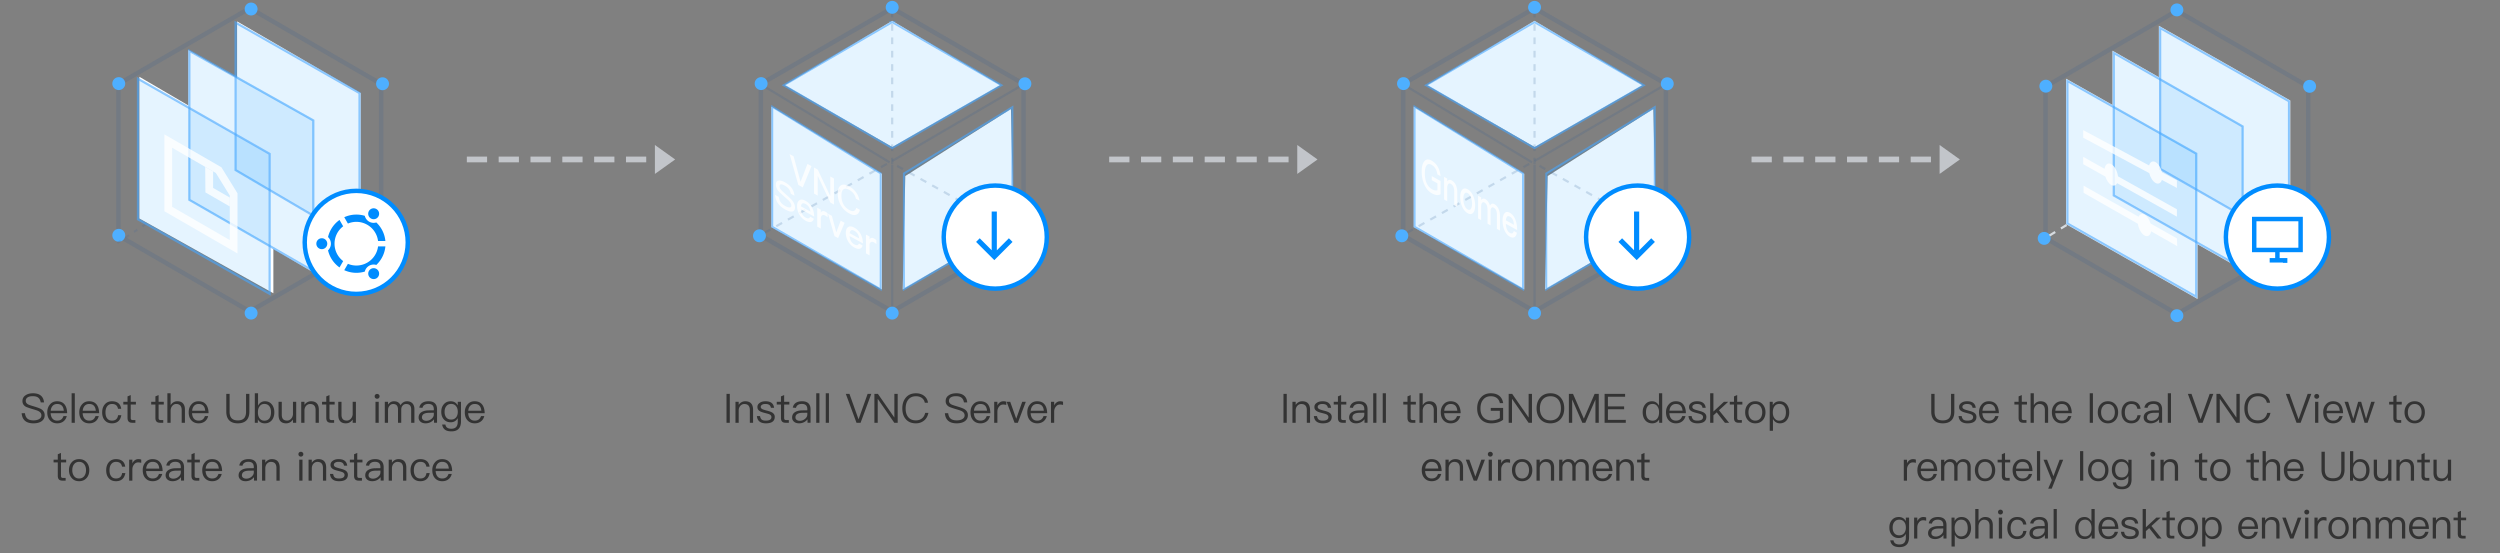 <svg xmlns="http://www.w3.org/2000/svg" width="3000" height="664" fill="none"><rect width="100%" height="100%" fill="#808080" stroke="none"/><g clip-path="url(#a)"><path fill="#333" d="M871.81 472.619v34.709h3.937v-34.709h-3.937zm22.507 8.896c-1.653 0-3.16.389-4.521 1.167-1.361.729-2.479 1.798-3.354 3.208v-3.694h-3.889v25.132h3.889v-15.167c.145-2.285.875-4.083 2.236-5.444 1.264-1.264 2.771-1.896 4.521-1.896 4.375 0 6.611 2.43 6.611 7.34v15.167h3.889v-15.459c0-6.902-3.16-10.354-9.382-10.354zm24.305 0c-2.819 0-5.153.632-6.903 1.896-1.895 1.264-2.819 2.917-2.819 5.056 0 2.138.924 3.743 2.868 4.909 1.167.778 3.257 1.507 6.222 2.236 2.723.681 4.521 1.216 5.348 1.605 1.555.777 2.381 1.847 2.381 3.256 0 2.82-2.284 4.278-6.756 4.278-2.139 0-3.744-.389-4.813-1.166-1.069-.875-1.799-2.285-2.09-4.278h-3.792c.583 5.785 4.181 8.701 10.792 8.701 7.097 0 10.646-2.625 10.646-7.778 0-2.187-1.021-3.888-3.014-5.152-1.313-.827-3.452-1.605-6.466-2.334-2.527-.68-4.277-1.215-5.201-1.652-1.458-.73-2.139-1.653-2.139-2.723 0-1.118.535-1.993 1.604-2.625.973-.68 2.334-.972 4.084-.972 1.993 0 3.548.389 4.618 1.167.972.68 1.604 1.847 1.944 3.403h3.792c-.681-5.25-4.084-7.827-10.306-7.827zm22.362-7.437-3.841 1.604v6.514h-5.055v3.257h5.055v15.993c0 1.896.389 3.305 1.216 4.277.875 1.07 2.382 1.605 4.423 1.605h3.792v-3.257h-3.208c-.875 0-1.507-.243-1.848-.632-.388-.389-.534-1.07-.534-1.993v-15.993h6.222v-3.257h-6.222v-8.118zm21.485 7.437c-3.014 0-5.396.583-7.243 1.75-2.041 1.264-3.354 3.257-3.889 5.882l3.841.292c.389-1.604 1.215-2.82 2.527-3.597 1.167-.778 2.674-1.119 4.521-1.119 4.375 0 6.563 2.091 6.563 6.32v1.312l-6.028.098c-3.792.048-6.708.777-8.75 2.139-2.333 1.458-3.451 3.597-3.451 6.465 0 2.041.777 3.743 2.333 5.055 1.507 1.264 3.5 1.896 6.028 1.896 2.333 0 4.423-.535 6.271-1.555 1.555-.875 2.868-1.993 3.84-3.355v4.23h3.646v-16.139c0-2.917-.778-5.202-2.236-6.854-1.75-1.896-4.375-2.82-7.973-2.82zm6.32 13.757v2.139c0 1.944-.924 3.694-2.722 5.201-1.848 1.556-3.938 2.334-6.32 2.334-1.555 0-2.819-.389-3.792-1.118-.972-.778-1.409-1.702-1.409-2.868 0-3.646 2.819-5.493 8.458-5.591l5.785-.097zm10.694-23.333v35.389h3.84v-35.389h-3.84zm11.424 0v35.389h3.841v-35.389h-3.841zm24.063.68 12.83 34.708h4.91l12.84-34.708h-4.38l-10.84 30.382h-.15l-10.84-30.382h-4.37zm34.32 0v34.709h3.98v-28.535h.15l19.74 28.535h4.08v-34.709h-3.99v28.243h-.14l-19.64-28.243h-4.18zm49.92-.68c-5.34 0-9.52 1.799-12.44 5.493-2.68 3.306-3.99 7.535-3.99 12.688 0 5.152 1.27 9.333 3.89 12.541 2.87 3.549 7 5.347 12.4 5.347 3.69 0 6.9-1.069 9.57-3.159 2.87-2.236 4.67-5.396 5.45-9.431h-3.84c-.68 3.014-2.09 5.299-4.13 6.854-1.95 1.459-4.28 2.188-7.05 2.188-4.09 0-7.15-1.361-9.29-4.035-2.04-2.528-3.01-5.979-3.01-10.305 0-4.327 1.02-7.778 3.06-10.403 2.19-2.82 5.3-4.229 9.33-4.229 2.73 0 5.01.632 6.91 1.944 1.94 1.361 3.21 3.306 3.69 5.833h3.84c-.48-3.451-2.04-6.222-4.66-8.264-2.63-2.041-5.89-3.062-9.73-3.062zm48.27 0c-3.59 0-6.56.778-8.84 2.333-2.58 1.653-3.84 4.035-3.84 7.049 0 2.917 1.31 5.153 3.98 6.708 1.12.584 3.79 1.556 7.97 2.82 3.89 1.118 6.37 1.944 7.34 2.527 2.29 1.216 3.46 2.917 3.46 5.105 0 1.847-.88 3.305-2.63 4.375-1.75 1.069-4.08 1.604-6.9 1.604-3.11 0-5.45-.681-7.05-1.945-1.75-1.409-2.82-3.645-3.16-6.659h-3.94c.29 4.277 1.8 7.437 4.52 9.527 2.34 1.75 5.54 2.625 9.63 2.625 4.13 0 7.39-.875 9.82-2.576 2.43-1.75 3.64-4.181 3.64-7.194 0-3.16-1.46-5.591-4.32-7.341-1.46-.875-4.48-1.993-9.05-3.354-3.35-.972-5.49-1.701-6.36-2.187-2-1.07-2.97-2.48-2.97-4.23 0-1.993.83-3.451 2.48-4.423 1.46-.875 3.45-1.264 6.03-1.264 2.82 0 5.01.583 6.56 1.847 1.51 1.215 2.48 3.063 2.92 5.59h3.93c-.34-3.645-1.65-6.416-3.98-8.263-2.24-1.799-5.35-2.674-9.24-2.674zm28.93 9.576c-3.65 0-6.52 1.312-8.66 3.937-2.14 2.479-3.16 5.59-3.16 9.285 0 4.083 1.07 7.292 3.31 9.722 2.14 2.333 5.05 3.549 8.65 3.549 3.26 0 5.93-.973 8.02-2.82 1.7-1.555 2.82-3.5 3.41-5.93h-3.89c-.64 1.75-1.46 3.062-2.53 3.937-1.26 1.021-2.97 1.556-5.01 1.556-2.38 0-4.28-.778-5.64-2.334-1.36-1.555-2.09-3.743-2.28-6.562h19.83c-.1-4.375-1.07-7.826-2.91-10.257-2.05-2.722-5.11-4.083-9.14-4.083zm.09 3.257c4.77 0 7.44 2.673 7.93 8.069h-15.7c.24-2.479 1.02-4.424 2.38-5.882 1.36-1.458 3.16-2.187 5.39-2.187zm27.57-3.257c-1.75 0-3.26.535-4.57 1.604-1.07.827-1.95 1.993-2.63 3.452v-4.375h-3.84v25.132h3.84v-13.32c0-2.333.63-4.326 2-5.979 1.31-1.75 2.96-2.576 4.91-2.576 1.21 0 2.47.145 3.74.534v-3.889c-.93-.388-2.09-.583-3.45-.583zm3.93.681 9.48 25.132h3.94l9.53-25.132h-4.28l-7.19 20.271-7.2-20.271H1208zm36.56-.681c-3.65 0-6.51 1.313-8.65 3.938-2.14 2.479-3.16 5.59-3.16 9.284 0 4.084 1.07 7.292 3.3 9.723 2.14 2.333 5.06 3.548 8.66 3.548 3.25 0 5.93-.972 8.02-2.819 1.7-1.556 2.82-3.5 3.4-5.931h-3.89c-.63 1.75-1.46 3.063-2.53 3.938-1.26 1.021-2.96 1.555-5 1.555-2.39 0-4.28-.778-5.64-2.333-1.36-1.556-2.09-3.743-2.29-6.563h19.84c-.1-4.375-1.07-7.826-2.92-10.257-2.04-2.722-5.11-4.083-9.14-4.083zm.1 3.257c4.76 0 7.43 2.674 7.92 8.07h-15.7c.24-2.48 1.02-4.424 2.38-5.882 1.36-1.459 3.16-2.188 5.4-2.188zm27.56-3.257c-1.75 0-3.26.534-4.57 1.604-1.07.826-1.95 1.993-2.63 3.451v-4.375h-3.84v25.132h3.84v-13.319c0-2.334.64-4.327 2-5.979 1.31-1.75 2.96-2.577 4.91-2.577 1.21 0 2.48.146 3.74.535v-3.889c-.92-.389-2.09-.583-3.45-.583zm1045.29-8.896v21.389c0 4.521 1.17 7.972 3.5 10.403 2.34 2.382 5.79 3.597 10.36 3.597 4.57 0 8.02-1.215 10.4-3.646 2.29-2.382 3.45-5.833 3.45-10.354v-21.389h-3.98v21.438c0 3.403-.78 5.979-2.29 7.729-1.65 1.799-4.18 2.722-7.58 2.722-3.45 0-5.98-.923-7.58-2.722-1.56-1.75-2.29-4.326-2.29-7.729v-21.438h-3.99zm43.12 8.896c-2.82 0-5.15.632-6.9 1.896-1.9 1.264-2.82 2.917-2.82 5.056 0 2.138.92 3.743 2.87 4.909 1.17.778 3.26 1.507 6.22 2.236 2.72.681 4.52 1.216 5.35 1.605 1.55.777 2.38 1.847 2.38 3.256 0 2.82-2.28 4.278-6.76 4.278-2.14 0-3.74-.389-4.81-1.166-1.07-.875-1.8-2.285-2.09-4.278h-3.79c.58 5.785 4.18 8.701 10.79 8.701 7.1 0 10.65-2.625 10.65-7.778 0-2.187-1.02-3.888-3.02-5.152-1.31-.827-3.45-1.605-6.46-2.334-2.53-.68-4.28-1.215-5.2-1.652-1.46-.73-2.14-1.653-2.14-2.723 0-1.118.53-1.993 1.6-2.625.97-.68 2.33-.972 4.08-.972 2 0 3.55.389 4.62 1.167.98.68 1.61 1.847 1.95 3.403h3.79c-.68-5.25-4.08-7.827-10.31-7.827zm26.01 0c-3.65 0-6.52 1.313-8.65 3.938-2.14 2.479-3.16 5.59-3.16 9.284 0 4.084 1.07 7.292 3.3 9.723 2.14 2.333 5.06 3.548 8.65 3.548 3.26 0 5.94-.972 8.03-2.819 1.7-1.556 2.81-3.5 3.4-5.931h-3.89c-.63 1.75-1.46 3.063-2.53 3.938-1.26 1.021-2.96 1.555-5.01 1.555-2.38 0-4.27-.778-5.63-2.333-1.37-1.556-2.09-3.743-2.29-6.563h19.83c-.09-4.375-1.07-7.826-2.91-10.257-2.04-2.722-5.11-4.083-9.14-4.083zm.1 3.257c4.76 0 7.43 2.674 7.92 8.07h-15.7c.24-2.48 1.02-4.424 2.38-5.882 1.36-1.459 3.16-2.188 5.4-2.188zm39.42-10.694-3.84 1.604v6.514h-5.06v3.257h5.06v15.993c0 1.896.39 3.305 1.22 4.277.87 1.07 2.38 1.605 4.42 1.605h3.79v-3.257h-3.21c-.87 0-1.5-.243-1.84-.632-.39-.389-.54-1.07-.54-1.993v-15.993h6.22v-3.257h-6.22v-8.118zm10.55-2.139v35.389h3.89v-14.34c0-2.334.63-4.327 1.94-5.882 1.27-1.556 2.87-2.334 4.81-2.334 2.1 0 3.7.632 4.87 1.896 1.07 1.264 1.65 3.063 1.65 5.396v15.264h3.89v-15.847c0-3.209-.78-5.688-2.34-7.389-1.55-1.75-3.84-2.577-6.75-2.577-1.7 0-3.21.389-4.57 1.167-1.46.826-2.63 2.042-3.5 3.646v-14.389h-3.89zm37.38 9.576c-3.64 0-6.51 1.312-8.65 3.937-2.14 2.479-3.16 5.59-3.16 9.285 0 4.083 1.07 7.292 3.3 9.722 2.14 2.333 5.06 3.549 8.66 3.549 3.25 0 5.93-.973 8.02-2.82 1.7-1.555 2.82-3.5 3.4-5.93h-3.89c-.63 1.75-1.46 3.062-2.53 3.937-1.26 1.021-2.96 1.556-5 1.556-2.38 0-4.28-.778-5.64-2.334-1.36-1.555-2.09-3.743-2.29-6.562h19.84c-.1-4.375-1.07-7.826-2.92-10.257-2.04-2.722-5.1-4.083-9.14-4.083zm.1 3.257c4.76 0 7.44 2.673 7.92 8.069h-15.7c.24-2.479 1.02-4.424 2.38-5.882 1.36-1.458 3.16-2.187 5.4-2.187zm33.49-12.833v35.389h3.84v-35.389h-3.84zm21.88 9.576c-3.8 0-6.76 1.264-9 3.889-2.14 2.479-3.21 5.59-3.21 9.382 0 3.743 1.07 6.854 3.21 9.285 2.24 2.625 5.2 3.937 9 3.937 3.74 0 6.75-1.312 9.04-3.937 2.09-2.431 3.16-5.542 3.16-9.285 0-3.792-1.07-6.903-3.21-9.382-2.24-2.625-5.25-3.889-8.99-3.889zm0 3.257c2.62 0 4.71 1.021 6.27 3.063 1.31 1.847 1.99 4.132 1.99 6.951 0 2.722-.68 5.056-1.99 6.903-1.56 2.041-3.65 3.062-6.27 3.062-2.68 0-4.77-1.021-6.23-3.062-1.36-1.847-1.99-4.132-1.99-6.903 0-2.819.63-5.104 1.99-6.951 1.46-2.042 3.55-3.063 6.23-3.063zm28.09-3.257c-3.74 0-6.7 1.313-8.84 3.986-2 2.431-2.97 5.542-2.97 9.382s.97 6.952 2.97 9.334c2.09 2.527 5 3.791 8.8 3.791 3.11 0 5.59-.826 7.48-2.43 1.95-1.653 3.16-4.132 3.74-7.341h-3.88c-.59 4.327-3.07 6.514-7.34 6.514-2.53 0-4.48-.923-5.79-2.673-1.36-1.75-1.99-4.181-1.99-7.243 0-3.063.68-5.493 2.04-7.292 1.41-1.847 3.35-2.771 5.78-2.771 2 0 3.6.438 4.87 1.41 1.21.972 1.99 2.43 2.33 4.375h3.84c-.44-3.063-1.61-5.347-3.55-6.854-1.9-1.459-4.37-2.188-7.49-2.188zm26.69 0c-3.01 0-5.39.583-7.24 1.75-2.04 1.264-3.36 3.257-3.89 5.882l3.84.292c.39-1.604 1.21-2.82 2.53-3.597 1.16-.778 2.67-1.119 4.52-1.119 4.37 0 6.56 2.091 6.56 6.32v1.312l-6.03.098c-3.79.048-6.71.777-8.75 2.139-2.33 1.458-3.45 3.597-3.45 6.465 0 2.041.78 3.743 2.33 5.055 1.51 1.264 3.5 1.896 6.03 1.896 2.34 0 4.43-.535 6.27-1.555 1.56-.875 2.87-1.993 3.84-3.355v4.23h3.65v-16.139c0-2.917-.78-5.202-2.24-6.854-1.75-1.896-4.37-2.82-7.97-2.82zm6.32 13.757v2.139c0 1.944-.92 3.694-2.72 5.201-1.85 1.556-3.94 2.334-6.32 2.334-1.56 0-2.82-.389-3.79-1.118-.97-.778-1.41-1.702-1.41-2.868 0-3.646 2.82-5.493 8.46-5.591l5.78-.097zm10.69-23.333v35.389h3.84v-35.389h-3.84zm24.07.681 12.83 34.708h4.91l12.83-34.708h-4.37l-10.84 30.382h-.15l-10.84-30.382h-4.37zm34.32-.001v34.708h3.98v-28.535h.15l19.74 28.535h4.08v-34.708h-3.99v28.243h-.14l-19.64-28.243h-4.18zm49.92-.68c-5.35 0-9.53 1.799-12.44 5.493-2.68 3.306-3.99 7.535-3.99 12.688 0 5.152 1.26 9.333 3.89 12.541 2.87 3.549 7 5.347 12.39 5.347 3.7 0 6.91-1.069 9.58-3.159 2.87-2.236 4.67-5.396 5.45-9.431h-3.85c-.68 3.014-2.09 5.299-4.13 6.854-1.94 1.459-4.27 2.188-7.05 2.188-4.08 0-7.14-1.361-9.28-4.035-2.04-2.528-3.01-5.979-3.01-10.305 0-4.327 1.02-7.778 3.06-10.403 2.19-2.82 5.3-4.229 9.33-4.229 2.72 0 5.01.632 6.9 1.944 1.95 1.361 3.21 3.306 3.7 5.833h3.84c-.49-3.451-2.04-6.222-4.67-8.264-2.62-2.041-5.88-3.062-9.72-3.062zm33.35.68 12.83 34.709h4.91l12.83-34.709h-4.37l-10.84 30.382h-.15l-10.84-30.382h-4.37zm37.04.098c-.83 0-1.51.243-2.09.826-.58.486-.83 1.167-.83 2.042 0 .826.25 1.507.83 2.09.58.535 1.26.827 2.09.827.83 0 1.51-.292 2.09-.827.58-.583.87-1.264.87-2.09 0-.875-.29-1.556-.87-2.042-.58-.583-1.26-.826-2.09-.826zm-1.94 9.479v25.132h3.88v-25.132h-3.88zm21.53-.681c-3.65 0-6.51 1.312-8.65 3.937-2.14 2.479-3.16 5.59-3.16 9.285 0 4.083 1.07 7.292 3.3 9.722 2.14 2.333 5.06 3.549 8.66 3.549 3.25 0 5.93-.973 8.02-2.82 1.7-1.555 2.82-3.5 3.4-5.93h-3.89c-.63 1.75-1.46 3.062-2.53 3.937-1.26 1.021-2.96 1.556-5 1.556-2.39 0-4.28-.778-5.64-2.334-1.36-1.555-2.09-3.743-2.29-6.562h19.84c-.1-4.375-1.07-7.826-2.92-10.257-2.04-2.722-5.1-4.083-9.14-4.083zm.1 3.257c4.76 0 7.44 2.673 7.92 8.069h-15.7c.24-2.479 1.02-4.424 2.38-5.882 1.36-1.458 3.16-2.187 5.4-2.187zm13.75-2.576 8.56 25.132h3.65l5.93-20.222 5.83 20.222h3.69l8.56-25.132h-4.28l-6.17 20.368-5.84-20.368h-3.64l-5.83 20.368-6.18-20.368h-4.28zm62.37-8.118-3.84 1.604v6.514h-5.05v3.257h5.05v15.993c0 1.896.39 3.305 1.22 4.277.87 1.07 2.38 1.605 4.42 1.605h3.79v-3.257h-3.21c-.87 0-1.5-.243-1.84-.632-.39-.389-.54-1.07-.54-1.993v-15.993h6.22v-3.257h-6.22v-8.118zm21.78 7.437c-3.79 0-6.76 1.264-8.99 3.889-2.14 2.479-3.21 5.59-3.21 9.381 0 3.744 1.07 6.855 3.21 9.285 2.23 2.625 5.2 3.938 8.99 3.938 3.74 0 6.76-1.313 9.04-3.938 2.09-2.43 3.16-5.541 3.16-9.285 0-3.791-1.07-6.902-3.21-9.381-2.23-2.625-5.25-3.889-8.99-3.889zm0 3.257c2.63 0 4.72 1.02 6.27 3.062 1.31 1.847 1.99 4.132 1.99 6.951 0 2.723-.68 5.056-1.99 6.903-1.55 2.042-3.64 3.063-6.27 3.063-2.67 0-4.76-1.021-6.22-3.063-1.36-1.847-1.99-4.132-1.99-6.903 0-2.819.63-5.104 1.99-6.951 1.46-2.042 3.55-3.062 6.22-3.062zm-602.05 66.188c-1.75 0-3.26.535-4.57 1.604-1.07.827-1.94 1.993-2.62 3.452v-4.375h-3.84v25.131h3.84v-13.319c0-2.333.63-4.326 1.99-5.979 1.31-1.75 2.97-2.577 4.91-2.577 1.21 0 2.48.146 3.74.535v-3.889c-.92-.389-2.09-.583-3.45-.583zm17.06 0c-3.64 0-6.51 1.312-8.65 3.937-2.14 2.48-3.16 5.591-3.16 9.285 0 4.084 1.07 7.292 3.31 9.722 2.14 2.334 5.05 3.549 8.65 3.549 3.26 0 5.93-.972 8.02-2.819 1.7-1.556 2.82-3.5 3.4-5.931h-3.89c-.63 1.75-1.45 3.063-2.52 3.938-1.27 1.02-2.97 1.555-5.01 1.555-2.38 0-4.28-.778-5.64-2.333-1.36-1.556-2.09-3.743-2.28-6.563h19.83c-.1-4.375-1.07-7.826-2.92-10.257-2.04-2.722-5.1-4.083-9.14-4.083zm.1 3.257c4.77 0 7.44 2.674 7.93 8.069h-15.71c.25-2.479 1.02-4.423 2.39-5.882 1.36-1.458 3.16-2.187 5.39-2.187zm27.52-3.257c-2.82 0-5.21 1.312-7.1 4.035v-3.354h-3.89v25.131h3.89V561.46c0-1.993.58-3.694 1.75-5.056 1.16-1.458 2.62-2.138 4.42-2.138 3.84 0 5.79 2.187 5.79 6.659v15.847h3.89v-15.75c0-2.041.53-3.645 1.7-4.909 1.07-1.264 2.48-1.847 4.13-1.847 2.14 0 3.69.534 4.67 1.701.92 1.069 1.41 2.722 1.41 4.958v15.847h3.88v-16.479c0-2.868-.82-5.152-2.38-6.854-1.65-1.653-3.74-2.479-6.37-2.479-1.75 0-3.2.389-4.42 1.167-1.36.729-2.53 1.944-3.5 3.597-1.41-3.208-4.03-4.764-7.87-4.764zm41.8 0c-3.79 0-6.76 1.264-8.99 3.889-2.14 2.479-3.21 5.59-3.21 9.382 0 3.743 1.07 6.854 3.21 9.285 2.23 2.625 5.2 3.937 8.99 3.937 3.74 0 6.76-1.312 9.04-3.937 2.09-2.431 3.16-5.542 3.16-9.285 0-3.792-1.07-6.903-3.21-9.382-2.23-2.625-5.25-3.889-8.99-3.889zm0 3.257c2.63 0 4.72 1.021 6.27 3.062 1.31 1.848 1.99 4.132 1.99 6.952 0 2.722-.68 5.055-1.99 6.903-1.55 2.041-3.64 3.062-6.27 3.062-2.67 0-4.76-1.021-6.22-3.062-1.36-1.848-1.99-4.132-1.99-6.903 0-2.82.63-5.104 1.99-6.952 1.46-2.041 3.55-3.062 6.22-3.062zm23.96-10.695-3.84 1.604v6.514h-5.05v3.257h5.05v15.993c0 1.896.39 3.306 1.22 4.278.87 1.069 2.38 1.604 4.42 1.604h3.79v-3.257h-3.2c-.88 0-1.51-.243-1.85-.632-.39-.389-.54-1.069-.54-1.993v-15.993h6.23v-3.257h-6.23v-8.118zm20.91 7.438c-3.65 0-6.52 1.312-8.65 3.937-2.14 2.48-3.16 5.591-3.16 9.285 0 4.084 1.07 7.292 3.3 9.722 2.14 2.334 5.06 3.549 8.65 3.549 3.26 0 5.93-.972 8.03-2.819 1.7-1.556 2.81-3.5 3.4-5.931h-3.89c-.63 1.75-1.46 3.063-2.53 3.938-1.26 1.02-2.96 1.555-5.01 1.555-2.38 0-4.27-.778-5.63-2.333-1.37-1.556-2.09-3.743-2.29-6.563h19.83c-.09-4.375-1.07-7.826-2.91-10.257-2.04-2.722-5.11-4.083-9.14-4.083zm.1 3.257c4.76 0 7.43 2.674 7.92 8.069h-15.7c.24-2.479 1.02-4.423 2.38-5.882 1.36-1.458 3.16-2.187 5.4-2.187zm17.3-12.834v35.389h3.84v-35.389h-3.84zm7.88 10.257 9.96 24.549-4.33 10.208h4.23l13.76-34.757h-4.28l-7.43 19.833-7.69-19.833h-4.22zm43.84-10.257v35.389h3.84v-35.389h-3.84zm21.88 9.577c-3.79 0-6.76 1.264-9 3.889-2.13 2.479-3.2 5.59-3.2 9.382 0 3.743 1.07 6.854 3.2 9.285 2.24 2.625 5.21 3.937 9 3.937 3.74 0 6.75-1.312 9.04-3.937 2.09-2.431 3.16-5.542 3.16-9.285 0-3.792-1.07-6.903-3.21-9.382-2.24-2.625-5.25-3.889-8.99-3.889zm0 3.257c2.62 0 4.71 1.021 6.27 3.062 1.31 1.848 1.99 4.132 1.99 6.952 0 2.722-.68 5.055-1.99 6.903-1.56 2.041-3.65 3.062-6.27 3.062-2.68 0-4.77-1.021-6.22-3.062-1.37-1.848-2-4.132-2-6.903 0-2.82.63-5.104 2-6.952 1.45-2.041 3.54-3.062 6.22-3.062zm27.61-3.257c-3.5 0-6.27 1.215-8.31 3.694-2.04 2.334-3.02 5.299-3.02 8.993 0 3.646.98 6.612 3.02 8.945 2.04 2.382 4.81 3.597 8.31 3.597 3.79 0 6.61-1.701 8.46-5.055v4.423c0 5.542-2.53 8.361-7.58 8.361-2.29 0-3.99-.437-5.11-1.264-1.12-.777-1.85-2.041-2.14-3.743h-3.89c.44 2.723 1.56 4.764 3.36 6.125 1.75 1.361 4.37 2.042 7.78 2.042 7.63 0 11.47-4.035 11.47-12.056v-23.381h-3.89v4.326c-1.85-3.354-4.67-5.007-8.46-5.007zm.58 3.208c2.48 0 4.43.875 5.89 2.723 1.36 1.652 2.04 3.937 2.04 6.756 0 2.723-.68 4.959-2.04 6.66-1.46 1.75-3.41 2.625-5.94 2.625-2.72 0-4.71-.972-6.07-2.819-1.22-1.653-1.8-3.841-1.8-6.466 0-2.819.68-5.104 2.04-6.756 1.41-1.848 3.36-2.723 5.88-2.723zm37.19-12.007c-.83 0-1.51.243-2.09.826-.58.486-.83 1.167-.83 2.042 0 .826.25 1.507.83 2.09.58.535 1.26.826 2.09.826.83 0 1.51-.291 2.09-.826.58-.583.88-1.264.88-2.09 0-.875-.3-1.556-.88-2.042-.58-.583-1.26-.826-2.09-.826zm-1.94 9.479v25.132h3.89V551.64h-3.89zm22.94-.68c-1.65 0-3.16.389-4.52 1.167-1.36.729-2.48 1.798-3.35 3.208v-3.694h-3.89v25.131h3.89v-15.166c.14-2.285.87-4.084 2.23-5.445 1.27-1.264 2.77-1.895 4.52-1.895 4.38 0 6.61 2.43 6.61 7.34v15.166h3.89v-15.458c0-6.903-3.16-10.354-9.38-10.354zm38.31-7.439-3.84 1.605v6.514h-5.06v3.256h5.06v15.994c0 1.895.38 3.305 1.21 4.277.88 1.07 2.38 1.604 4.42 1.604h3.8v-3.256h-3.21c-.88 0-1.51-.244-1.85-.632-.39-.389-.53-1.07-.53-1.993v-15.994h6.22v-3.256h-6.22v-8.119zm21.77 7.439c-3.79 0-6.75 1.264-8.99 3.889-2.14 2.479-3.21 5.59-3.21 9.382 0 3.743 1.07 6.854 3.21 9.285 2.24 2.625 5.2 3.937 8.99 3.937 3.75 0 6.76-1.312 9.05-3.937 2.09-2.431 3.15-5.542 3.15-9.285 0-3.792-1.06-6.903-3.2-9.382-2.24-2.625-5.25-3.889-9-3.889zm0 3.257c2.63 0 4.72 1.021 6.27 3.062 1.32 1.848 2 4.132 2 6.952 0 2.722-.68 5.055-2 6.903-1.55 2.041-3.64 3.062-6.27 3.062-2.67 0-4.76-1.021-6.22-3.062-1.36-1.848-1.99-4.132-1.99-6.903 0-2.82.63-5.104 1.99-6.952 1.46-2.041 3.55-3.062 6.22-3.062zm40.16-10.696-3.84 1.605v6.514h-5.06v3.256h5.06v15.994c0 1.895.39 3.305 1.21 4.277.88 1.07 2.38 1.604 4.43 1.604h3.79v-3.256h-3.21c-.88 0-1.51-.244-1.85-.632-.39-.389-.53-1.07-.53-1.993v-15.994h6.22v-3.256h-6.22v-8.119zm10.55-2.138v35.389h3.88v-14.341c0-2.333.64-4.326 1.95-5.882 1.26-1.555 2.87-2.333 4.81-2.333 2.09 0 3.7.632 4.86 1.896 1.07 1.264 1.66 3.062 1.66 5.396v15.264h3.88v-15.848c0-3.208-.77-5.687-2.33-7.388-1.55-1.75-3.84-2.577-6.76-2.577-1.7 0-3.2.389-4.57 1.167-1.45.826-2.62 2.042-3.5 3.646v-14.389h-3.88zm37.38 9.577c-3.65 0-6.52 1.312-8.66 3.937-2.14 2.48-3.16 5.591-3.16 9.285 0 4.084 1.07 7.292 3.31 9.722 2.14 2.334 5.05 3.549 8.65 3.549 3.26 0 5.93-.972 8.02-2.819 1.7-1.556 2.82-3.5 3.41-5.931h-3.89c-.64 1.75-1.46 3.063-2.53 3.938-1.26 1.02-2.97 1.555-5.01 1.555-2.38 0-4.28-.778-5.64-2.333-1.36-1.556-2.09-3.743-2.28-6.563h19.83c-.1-4.375-1.07-7.826-2.91-10.257-2.05-2.722-5.11-4.083-9.14-4.083zm.09 3.257c4.77 0 7.44 2.674 7.93 8.069h-15.7c.24-2.479 1.02-4.423 2.38-5.882 1.36-1.458 3.16-2.187 5.39-2.187zm33.21-12.153v21.389c0 4.521 1.16 7.972 3.5 10.403 2.33 2.382 5.78 3.597 10.35 3.597 4.57 0 8.02-1.215 10.4-3.646 2.29-2.382 3.45-5.833 3.45-10.354v-21.389h-3.98v21.437c0 3.403-.78 5.98-2.29 7.73-1.65 1.798-4.18 2.722-7.58 2.722-3.45 0-5.98-.924-7.58-2.722-1.56-1.75-2.29-4.327-2.29-7.73v-21.437h-3.98zm34.22-.681v35.389h3.64v-4.132c1.71 3.209 4.48 4.813 8.36 4.813 3.65 0 6.52-1.361 8.61-3.986 1.85-2.431 2.82-5.542 2.82-9.334 0-3.694-.97-6.708-2.82-9.139-2.04-2.722-4.86-4.034-8.41-4.034-3.6 0-6.37 1.75-8.31 5.298v-14.875h-3.89zm11.37 12.785c2.73 0 4.77.972 6.18 2.917 1.26 1.701 1.89 4.034 1.89 7.048 0 3.014-.63 5.396-1.8 7.146-1.36 1.945-3.4 2.965-6.12 2.965-2.53 0-4.52-.972-5.88-2.916-1.27-1.75-1.9-4.035-1.9-6.854v-.487c0-2.916.68-5.298 2.14-7.097 1.36-1.847 3.21-2.722 5.49-2.722zm17.11-2.528v15.556c0 6.805 3.02 10.257 9.14 10.257 3.41 0 6.13-1.556 8.17-4.57v3.889h3.89V551.64h-3.89v15.313c-.29 2.139-1.12 3.889-2.48 5.25-1.31 1.264-2.82 1.944-4.47 1.944-2.29 0-3.94-.632-4.96-1.799-1.02-1.166-1.51-2.965-1.51-5.347V551.64h-3.89zm38.99-.68c-1.65 0-3.16.389-4.52 1.167-1.36.729-2.48 1.798-3.35 3.208v-3.694h-3.89v25.131h3.89v-15.166c.14-2.285.87-4.084 2.23-5.445 1.27-1.264 2.77-1.895 4.52-1.895 4.38 0 6.61 2.43 6.61 7.34v15.166h3.89v-15.458c0-6.903-3.16-10.354-9.38-10.354zm22.12-7.439-3.84 1.605v6.514h-5.06v3.256h5.06v15.994c0 1.895.39 3.305 1.21 4.277.88 1.07 2.39 1.604 4.43 1.604h3.79v-3.256h-3.21c-.87 0-1.51-.244-1.85-.632-.39-.389-.53-1.07-.53-1.993v-15.994h6.22v-3.256h-6.22v-8.119zm10.55 8.119v15.556c0 6.805 3.01 10.257 9.14 10.257 3.4 0 6.12-1.556 8.16-4.57v3.889h3.89V551.64h-3.89v15.313c-.29 2.139-1.12 3.889-2.48 5.25-1.31 1.264-2.82 1.944-4.47 1.944-2.28 0-3.94-.632-4.96-1.799-1.02-1.166-1.5-2.965-1.5-5.347V551.64h-3.89zm-641.6 68.765c-3.5 0-6.27 1.215-8.31 3.694-2.04 2.333-3.01 5.299-3.01 8.993 0 3.646.97 6.611 3.01 8.944 2.04 2.382 4.81 3.598 8.31 3.598 3.79 0 6.61-1.702 8.46-5.056v4.424c0 5.541-2.53 8.361-7.58 8.361-2.29 0-3.99-.438-5.11-1.264-1.11-.778-1.84-2.042-2.14-3.743h-3.88c.43 2.722 1.55 4.764 3.35 6.125 1.75 1.361 4.38 2.042 7.78 2.042 7.63 0 11.47-4.035 11.47-12.056v-23.382h-3.89v4.326c-1.85-3.354-4.67-5.006-8.46-5.006zm.59 3.208c2.48 0 4.42.875 5.88 2.722 1.36 1.653 2.04 3.938 2.04 6.757 0 2.722-.68 4.958-2.04 6.66-1.46 1.75-3.4 2.625-5.93 2.625-2.72 0-4.72-.972-6.08-2.82-1.21-1.652-1.8-3.84-1.8-6.465 0-2.819.68-5.104 2.04-6.757 1.41-1.847 3.36-2.722 5.89-2.722zm28.82-3.208c-1.75 0-3.25.534-4.57 1.604-1.07.826-1.94 1.993-2.62 3.451v-4.375h-3.84v25.132h3.84v-13.319c0-2.334.63-4.327 1.99-5.98 1.31-1.75 2.97-2.576 4.91-2.576 1.22 0 2.48.146 3.74.535v-3.889c-.92-.389-2.09-.583-3.45-.583zm17.65 0c-3.01 0-5.4.583-7.24 1.75-2.05 1.264-3.36 3.257-3.89 5.882l3.84.291c.39-1.604 1.21-2.819 2.53-3.597 1.16-.778 2.67-1.118 4.52-1.118 4.37 0 6.56 2.09 6.56 6.32v1.312l-6.03.097c-3.79.049-6.71.778-8.75 2.139-2.33 1.459-3.45 3.597-3.45 6.465 0 2.042.78 3.744 2.33 5.056 1.51 1.264 3.5 1.896 6.03 1.896 2.33 0 4.42-.535 6.27-1.556 1.56-.875 2.87-1.993 3.84-3.354v4.229h3.65v-16.139c0-2.916-.78-5.201-2.24-6.854-1.75-1.896-4.37-2.819-7.97-2.819zm6.32 13.757v2.139c0 1.944-.93 3.694-2.72 5.201-1.85 1.556-3.94 2.333-6.32 2.333-1.56 0-2.82-.389-3.79-1.118-.98-.777-1.41-1.701-1.41-2.868 0-3.646 2.81-5.493 8.45-5.59l5.79-.097zm21.92-13.757c-3.79 0-6.56 1.604-8.36 4.812v-4.132h-3.65v34.757h3.89v-14.194c1.95 3.5 4.72 5.25 8.32 5.25 3.59 0 6.36-1.361 8.4-3.986 1.85-2.431 2.82-5.493 2.82-9.188 0-3.791-.97-6.854-2.86-9.284-2.09-2.723-4.96-4.035-8.56-4.035zm-.49 3.208c2.68 0 4.72.972 6.13 3.014 1.17 1.75 1.8 4.132 1.8 7.097 0 3.014-.63 5.396-1.9 7.146-1.41 1.847-3.45 2.82-6.17 2.82-2.33 0-4.13-.924-5.49-2.674-1.46-1.799-2.14-4.132-2.14-7.049v-.486c0-2.819.63-5.153 1.89-6.903 1.36-1.993 3.36-2.965 5.88-2.965zm16.97-12.785v35.389h3.89v-14.34c0-2.334.63-4.327 1.94-5.882 1.27-1.556 2.87-2.334 4.82-2.334 2.09 0 3.69.632 4.86 1.896 1.07 1.264 1.65 3.063 1.65 5.396v15.264h3.89V630.37c0-3.209-.78-5.688-2.33-7.389-1.56-1.75-3.84-2.576-6.76-2.576-1.7 0-3.21.388-4.57 1.166-1.46.827-2.63 2.042-3.5 3.646v-14.389h-3.89zm30.24.778c-.83 0-1.51.243-2.09.826-.59.486-.83 1.167-.83 2.042 0 .826.24 1.507.83 2.09.58.535 1.26.827 2.09.827.82 0 1.5-.292 2.09-.827.58-.583.87-1.264.87-2.09 0-.875-.29-1.556-.87-2.042-.59-.583-1.27-.826-2.09-.826zm-1.95 9.479v25.132h3.89v-25.132h-3.89zm22.02-.68c-3.74 0-6.71 1.312-8.84 3.986-2 2.43-2.97 5.541-2.97 9.382 0 3.84.97 6.951 2.97 9.333 2.09 2.528 5 3.792 8.79 3.792 3.12 0 5.59-.827 7.49-2.431 1.94-1.653 3.16-4.132 3.74-7.34h-3.89c-.58 4.326-3.06 6.514-7.34 6.514-2.52 0-4.47-.924-5.78-2.674-1.36-1.75-1.99-4.181-1.99-7.243 0-3.063.68-5.493 2.04-7.292 1.41-1.847 3.35-2.771 5.78-2.771 2 0 3.6.438 4.86 1.41 1.22.972 2 2.431 2.34 4.375h3.84c-.44-3.062-1.61-5.347-3.55-6.854-1.9-1.458-4.38-2.187-7.49-2.187zm26.69-.001c-3.01 0-5.39.583-7.24 1.75-2.04 1.264-3.36 3.257-3.89 5.882l3.84.291c.39-1.604 1.22-2.819 2.53-3.597 1.16-.778 2.67-1.118 4.52-1.118 4.37 0 6.56 2.09 6.56 6.32v1.312l-6.03.097c-3.79.049-6.71.778-8.75 2.139-2.33 1.459-3.45 3.597-3.45 6.465 0 2.042.78 3.744 2.34 5.056 1.5 1.264 3.5 1.896 6.02 1.896 2.34 0 4.43-.535 6.27-1.556 1.56-.875 2.87-1.993 3.84-3.354v4.229h3.65v-16.139c0-2.916-.78-5.201-2.24-6.854-1.75-1.896-4.37-2.819-7.97-2.819zm6.32 13.757v2.139c0 1.944-.92 3.694-2.72 5.201-1.85 1.556-3.94 2.333-6.32 2.333-1.56 0-2.82-.389-3.79-1.118-.97-.777-1.41-1.701-1.41-2.868 0-3.646 2.82-5.493 8.46-5.59l5.78-.097zm10.69-23.333v35.389h3.85v-35.389h-3.85zm45.41 0v14.875c-1.95-3.548-4.72-5.298-8.32-5.298-3.59 0-6.36 1.312-8.41 4.034-1.89 2.431-2.81 5.445-2.81 9.139 0 3.792.92 6.903 2.81 9.333 2.05 2.625 4.91 3.987 8.61 3.987 3.79 0 6.61-1.605 8.36-4.813v4.132h3.65v-35.389h-3.89zm-7.49 12.785c2.24 0 4.08.875 5.49 2.722 1.36 1.799 2.09 4.181 2.09 7.097v.486c0 2.82-.63 5.105-1.84 6.855-1.41 1.944-3.36 2.916-5.89 2.916-2.72 0-4.76-1.021-6.12-2.965-1.22-1.75-1.8-4.132-1.8-7.146 0-3.014.58-5.347 1.85-7.048 1.36-1.945 3.45-2.917 6.22-2.917zm27.76-3.208c-3.65 0-6.52 1.312-8.66 3.937-2.13 2.479-3.15 5.591-3.15 9.285 0 4.083 1.06 7.292 3.3 9.722 2.14 2.334 5.06 3.549 8.65 3.549 3.26 0 5.93-.972 8.02-2.82 1.71-1.555 2.82-3.5 3.41-5.93h-3.89c-.63 1.75-1.46 3.062-2.53 3.937-1.26 1.021-2.96 1.556-5.01 1.556-2.38 0-4.27-.778-5.64-2.333-1.36-1.556-2.09-3.743-2.28-6.563h19.83c-.09-4.375-1.07-7.826-2.91-10.257-2.05-2.722-5.11-4.083-9.14-4.083zm.09 3.257c4.77 0 7.44 2.673 7.93 8.069h-15.7c.24-2.479 1.02-4.423 2.38-5.882 1.36-1.458 3.16-2.187 5.39-2.187zm25.43-3.257c-2.82 0-5.15.632-6.9 1.896-1.9 1.264-2.82 2.916-2.82 5.055s.92 3.743 2.87 4.91c1.16.778 3.25 1.507 6.22 2.236 2.72.681 4.52 1.215 5.34 1.604 1.56.778 2.39 1.847 2.39 3.257 0 2.82-2.29 4.278-6.76 4.278-2.14 0-3.74-.389-4.81-1.167-1.07-.875-1.8-2.284-2.09-4.278h-3.79c.58 5.785 4.18 8.702 10.79 8.702 7.09 0 10.64-2.625 10.64-7.778 0-2.187-1.02-3.889-3.01-5.153-1.31-.826-3.45-1.604-6.47-2.333-2.52-.681-4.27-1.215-5.2-1.653-1.46-.729-2.14-1.653-2.14-2.722 0-1.118.54-1.993 1.61-2.625.97-.681 2.33-.972 4.08-.972 1.99 0 3.55.389 4.62 1.166.97.681 1.6 1.848 1.94 3.403h3.8c-.69-5.25-4.09-7.826-10.31-7.826zm15.65-9.577v35.389h3.89v-8.896l3.99-3.597 9.82 12.493h5l-12.15-15.021 11.08-10.111h-5.15l-12.59 11.667v-21.924h-3.89zm32.43 2.139-3.84 1.604v6.514h-5.06v3.257h5.06v15.993c0 1.896.39 3.305 1.21 4.278.88 1.069 2.38 1.604 4.43 1.604h3.79v-3.257H2606c-.88 0-1.51-.243-1.85-.632-.39-.389-.53-1.07-.53-1.993v-15.993h6.22v-3.257h-6.22v-8.118zm21.77 7.438c-3.79 0-6.75 1.264-8.99 3.889-2.14 2.479-3.21 5.59-3.21 9.382 0 3.743 1.07 6.854 3.21 9.284 2.24 2.625 5.2 3.938 8.99 3.938 3.75 0 6.76-1.313 9.04-3.938 2.09-2.43 3.16-5.541 3.16-9.284 0-3.792-1.07-6.903-3.2-9.382-2.24-2.625-5.25-3.889-9-3.889zm0 3.257c2.63 0 4.72 1.021 6.27 3.062 1.32 1.847 2 4.132 2 6.952 0 2.722-.68 5.055-2 6.902-1.55 2.042-3.64 3.063-6.27 3.063-2.67 0-4.76-1.021-6.22-3.063-1.36-1.847-1.99-4.132-1.99-6.902 0-2.82.63-5.105 1.99-6.952 1.46-2.041 3.55-3.062 6.22-3.062zm29.27-3.257c-3.79 0-6.57 1.604-8.36 4.812v-4.132h-3.65v34.757h3.89v-14.194c1.94 3.5 4.71 5.25 8.31 5.25 3.6 0 6.37-1.361 8.41-3.986 1.85-2.431 2.82-5.493 2.82-9.188 0-3.791-.97-6.854-2.87-9.284-2.09-2.723-4.96-4.035-8.55-4.035zm-.49 3.208c2.67 0 4.72.972 6.13 3.014 1.16 1.75 1.79 4.132 1.79 7.097 0 3.014-.63 5.396-1.89 7.146-1.41 1.847-3.45 2.82-6.17 2.82-2.34 0-4.14-.924-5.5-2.674-1.46-1.799-2.14-4.132-2.14-7.049v-.486c0-2.819.64-5.153 1.9-6.903 1.36-1.993 3.35-2.965 5.88-2.965zm43.51-3.208c-3.65 0-6.52 1.312-8.66 3.937-2.13 2.479-3.15 5.591-3.15 9.285 0 4.083 1.06 7.292 3.3 9.722 2.14 2.334 5.06 3.549 8.65 3.549 3.26 0 5.93-.972 8.02-2.82 1.71-1.555 2.82-3.5 3.41-5.93h-3.89c-.63 1.75-1.46 3.062-2.53 3.937-1.26 1.021-2.96 1.556-5.01 1.556-2.38 0-4.27-.778-5.64-2.333-1.36-1.556-2.09-3.743-2.28-6.563h19.83c-.09-4.375-1.07-7.826-2.91-10.257-2.05-2.722-5.11-4.083-9.14-4.083zm.09 3.257c4.77 0 7.44 2.673 7.93 8.069H2690c.24-2.479 1.02-4.423 2.38-5.882 1.36-1.458 3.16-2.187 5.39-2.187zm28.3-3.257c-1.66 0-3.16.388-4.52 1.166-1.37.729-2.48 1.799-3.36 3.209v-3.695h-3.89v25.132h3.89V631.05c.15-2.284.88-4.083 2.24-5.444 1.26-1.264 2.77-1.896 4.52-1.896 4.37 0 6.61 2.431 6.61 7.34v15.167h3.89v-15.458c0-6.903-3.16-10.354-9.38-10.354zm12.64.68 9.47 25.132h3.94l9.53-25.132h-4.28l-7.19 20.271-7.2-20.271h-4.27zm29.41-9.479c-.83 0-1.51.243-2.09.826-.59.486-.83 1.167-.83 2.042 0 .826.24 1.507.83 2.09.58.535 1.26.827 2.09.827.82 0 1.5-.292 2.09-.827.58-.583.87-1.264.87-2.09 0-.875-.29-1.556-.87-2.042-.59-.583-1.27-.826-2.09-.826zm-1.95 9.479v25.132h3.89v-25.132h-3.89zm22.22-.68c-1.75 0-3.26.535-4.57 1.604-1.07.826-1.95 1.993-2.63 3.451v-4.375h-3.84v25.132h3.84v-13.319c0-2.333.63-4.327 1.99-5.979 1.32-1.75 2.97-2.577 4.91-2.577 1.22 0 2.48.146 3.75.535v-3.889c-.93-.389-2.09-.583-3.45-.583zm17.93 0c-3.79 0-6.75 1.263-8.99 3.888-2.14 2.48-3.21 5.591-3.21 9.382 0 3.743 1.07 6.855 3.21 9.285 2.24 2.625 5.2 3.938 8.99 3.938 3.75 0 6.76-1.313 9.05-3.938 2.09-2.43 3.15-5.542 3.15-9.285 0-3.791-1.06-6.902-3.2-9.382-2.24-2.625-5.25-3.888-9-3.888zm0 3.256c2.63 0 4.72 1.021 6.27 3.063 1.32 1.847 2 4.132 2 6.951 0 2.723-.68 5.056-2 6.903-1.55 2.042-3.64 3.063-6.27 3.063-2.67 0-4.76-1.021-6.22-3.063-1.36-1.847-1.99-4.132-1.99-6.903 0-2.819.63-5.104 1.99-6.951 1.46-2.042 3.55-3.063 6.22-3.063zm29.02-3.256c-1.65 0-3.16.388-4.52 1.166-1.36.729-2.48 1.799-3.35 3.209v-3.695h-3.89v25.132h3.89V631.05c.14-2.284.87-4.083 2.24-5.444 1.26-1.264 2.77-1.896 4.52-1.896 4.37 0 6.61 2.431 6.61 7.34v15.167h3.89v-15.458c0-6.903-3.16-10.354-9.39-10.354zm26.4 0c-2.82 0-5.2 1.312-7.1 4.035v-3.355h-3.89v25.132h3.89v-15.312c0-1.993.59-3.695 1.75-5.056 1.17-1.458 2.63-2.139 4.43-2.139 3.84 0 5.78 2.188 5.78 6.66v15.847h3.89v-15.75c0-2.041.53-3.646 1.7-4.909 1.07-1.264 2.48-1.848 4.13-1.848 2.14 0 3.7.535 4.67 1.702.92 1.069 1.41 2.722 1.41 4.958v15.847h3.89v-16.479c0-2.868-.83-5.153-2.38-6.854-1.66-1.653-3.75-2.479-6.37-2.479-1.75 0-3.21.389-4.42 1.166-1.37.73-2.53 1.945-3.5 3.598-1.41-3.209-4.04-4.764-7.88-4.764zm40.93-.001c-3.64 0-6.51 1.312-8.65 3.937-2.14 2.479-3.16 5.591-3.16 9.285 0 4.083 1.07 7.292 3.3 9.722 2.14 2.334 5.06 3.549 8.66 3.549 3.25 0 5.93-.972 8.02-2.82 1.7-1.555 2.82-3.5 3.4-5.93h-3.89c-.63 1.75-1.46 3.062-2.53 3.937-1.26 1.021-2.96 1.556-5 1.556-2.38 0-4.28-.778-5.64-2.333-1.36-1.556-2.09-3.743-2.29-6.563h19.84c-.1-4.375-1.07-7.826-2.92-10.257-2.04-2.722-5.1-4.083-9.14-4.083zm.1 3.257c4.76 0 7.44 2.673 7.92 8.069h-15.7c.24-2.479 1.02-4.423 2.38-5.882 1.36-1.458 3.16-2.187 5.4-2.187zm28.29-3.256c-1.65 0-3.16.388-4.52 1.166-1.36.729-2.48 1.799-3.36 3.209v-3.695h-3.88v25.132h3.88V631.05c.15-2.284.88-4.083 2.24-5.444 1.26-1.264 2.77-1.896 4.52-1.896 4.38 0 6.61 2.431 6.61 7.34v15.167h3.89v-15.458c0-6.903-3.16-10.354-9.38-10.354zm22.12-7.438-3.84 1.604v6.514h-5.06v3.257h5.06v15.993c0 1.896.39 3.305 1.21 4.278.88 1.069 2.38 1.604 4.43 1.604h3.79v-3.257h-3.21c-.88 0-1.51-.243-1.85-.632-.39-.389-.53-1.07-.53-1.993v-15.993h6.22v-3.257h-6.22v-8.118zM39.615 471.939c-3.597 0-6.563.778-8.847 2.333-2.577 1.653-3.84 4.035-3.84 7.049 0 2.917 1.312 5.153 3.986 6.708 1.118.584 3.791 1.556 7.972 2.82 3.889 1.118 6.368 1.944 7.34 2.527 2.285 1.216 3.452 2.917 3.452 5.105 0 1.847-.875 3.305-2.625 4.375-1.75 1.069-4.084 1.604-6.903 1.604-3.111 0-5.445-.681-7.049-1.945-1.75-1.409-2.82-3.645-3.16-6.659h-3.937c.292 4.277 1.798 7.437 4.52 9.527 2.334 1.75 5.542 2.625 9.626 2.625 4.132 0 7.389-.875 9.82-2.576 2.43-1.75 3.645-4.181 3.645-7.194 0-3.16-1.458-5.591-4.326-7.341-1.459-.875-4.473-1.993-9.042-3.354-3.354-.972-5.493-1.701-6.368-2.187-1.993-1.07-2.965-2.48-2.965-4.23 0-1.993.826-3.451 2.479-4.423 1.458-.875 3.451-1.264 6.028-1.264 2.819 0 5.007.583 6.562 1.847 1.507 1.215 2.48 3.063 2.917 5.59h3.937c-.34-3.645-1.653-6.416-3.986-8.263-2.236-1.799-5.347-2.674-9.236-2.674zm28.924 9.576c-3.646 0-6.514 1.313-8.653 3.938-2.14 2.479-3.16 5.59-3.16 9.284 0 4.084 1.07 7.292 3.306 9.723 2.139 2.333 5.055 3.548 8.652 3.548 3.257 0 5.931-.972 8.021-2.819 1.702-1.556 2.82-3.5 3.403-5.931h-3.889c-.632 1.75-1.458 3.063-2.528 3.938-1.264 1.021-2.965 1.555-5.007 1.555-2.382 0-4.277-.778-5.639-2.333-1.36-1.556-2.09-3.743-2.284-6.563h19.833c-.097-4.375-1.07-7.826-2.916-10.257-2.042-2.722-5.105-4.083-9.14-4.083zm.097 3.257c4.764 0 7.437 2.674 7.923 8.07H60.858c.243-2.48 1.02-4.424 2.382-5.882 1.361-1.459 3.16-2.188 5.396-2.188zm17.304-12.833v35.389h3.841v-35.389h-3.84zm21.001 9.576c-3.646 0-6.514 1.313-8.653 3.938-2.139 2.479-3.16 5.59-3.16 9.284 0 4.084 1.07 7.292 3.306 9.723 2.139 2.333 5.056 3.548 8.653 3.548 3.257 0 5.93-.972 8.021-2.819 1.701-1.556 2.819-3.5 3.402-5.931h-3.889c-.631 1.75-1.458 3.063-2.527 3.938-1.264 1.021-2.966 1.555-5.007 1.555-2.382 0-4.278-.778-5.639-2.333-1.361-1.556-2.09-3.743-2.285-6.563h19.833c-.097-4.375-1.069-7.826-2.916-10.257-2.042-2.722-5.104-4.083-9.139-4.083zm.097 3.257c4.764 0 7.438 2.674 7.924 8.07H99.26c.243-2.48 1.021-4.424 2.382-5.882 1.361-1.459 3.16-2.188 5.396-2.188zm27.369-3.257c-3.743 0-6.709 1.313-8.847 3.986-1.994 2.431-2.966 5.542-2.966 9.382s.972 6.952 2.966 9.334c2.09 2.527 5.006 3.791 8.798 3.791 3.111 0 5.59-.826 7.486-2.43 1.945-1.653 3.16-4.132 3.743-7.341h-3.889c-.583 4.327-3.062 6.514-7.34 6.514-2.528 0-4.472-.923-5.785-2.673-1.361-1.75-1.993-4.181-1.993-7.243 0-3.063.681-5.493 2.042-7.292 1.41-1.847 3.354-2.771 5.785-2.771 1.993 0 3.597.438 4.861 1.41 1.215.972 1.993 2.43 2.333 4.375h3.84c-.437-3.063-1.604-5.347-3.548-6.854-1.896-1.459-4.375-2.188-7.486-2.188zm22.459-7.437-3.841 1.604v6.514h-5.055v3.257h5.055v15.993c0 1.896.389 3.305 1.216 4.277.875 1.07 2.382 1.605 4.423 1.605h3.792v-3.257h-3.208c-.875 0-1.507-.243-1.848-.632-.389-.389-.534-1.07-.534-1.993v-15.993h6.222v-3.257h-6.222v-8.118zm33.443 0-3.84 1.604v6.514h-5.055v3.257h5.055v15.993c0 1.896.389 3.305 1.215 4.277.875 1.07 2.382 1.605 4.424 1.605h3.792v-3.257h-3.209c-.875 0-1.507-.243-1.847-.632-.389-.389-.535-1.07-.535-1.993v-15.993h6.223v-3.257h-6.223v-8.118zm10.549-2.139v35.389h3.889v-14.34c0-2.334.632-4.327 1.944-5.882 1.264-1.556 2.868-2.334 4.813-2.334 2.09 0 3.694.632 4.861 1.896 1.069 1.264 1.653 3.063 1.653 5.396v15.264h3.889v-15.847c0-3.209-.778-5.688-2.334-7.389-1.555-1.75-3.84-2.577-6.757-2.577-1.701 0-3.208.389-4.569 1.167-1.459.826-2.625 2.042-3.5 3.646v-14.389h-3.889zm37.383 9.576c-3.646 0-6.514 1.313-8.653 3.938-2.139 2.479-3.16 5.59-3.16 9.284 0 4.084 1.07 7.292 3.306 9.723 2.139 2.333 5.055 3.548 8.653 3.548 3.257 0 5.93-.972 8.02-2.819 1.702-1.556 2.82-3.5 3.403-5.931h-3.889c-.632 1.75-1.458 3.063-2.527 3.938-1.264 1.021-2.966 1.555-5.007 1.555-2.382 0-4.278-.778-5.639-2.333-1.361-1.556-2.091-3.743-2.285-6.563h19.833c-.097-4.375-1.069-7.826-2.916-10.257-2.042-2.722-5.105-4.083-9.139-4.083zm.097 3.257c4.764 0 7.437 2.674 7.924 8.07H230.56c.243-2.48 1.021-4.424 2.382-5.882 1.361-1.459 3.16-2.188 5.396-2.188zm33.2-12.153v21.389c0 4.521 1.167 7.972 3.5 10.403 2.333 2.382 5.785 3.597 10.354 3.597 4.57 0 8.021-1.215 10.403-3.646 2.285-2.382 3.451-5.833 3.451-10.354v-21.389h-3.986v21.438c0 3.403-.777 5.979-2.284 7.729-1.653 1.799-4.181 2.722-7.584 2.722-3.451 0-5.979-.923-7.583-2.722-1.556-1.75-2.285-4.326-2.285-7.729v-21.438h-3.986zm34.223-.68v35.389h3.646v-4.132c1.701 3.208 4.472 4.812 8.361 4.812 3.646 0 6.514-1.361 8.604-3.986 1.848-2.43 2.82-5.541 2.82-9.333 0-3.694-.972-6.708-2.82-9.139-2.041-2.722-4.861-4.035-8.409-4.035-3.598 0-6.368 1.75-8.313 5.299v-14.875h-3.889zm11.375 12.785c2.722 0 4.764.972 6.174 2.916 1.264 1.702 1.896 4.035 1.896 7.049 0 3.014-.632 5.396-1.799 7.146-1.361 1.944-3.403 2.965-6.125 2.965-2.528 0-4.521-.972-5.882-2.917-1.264-1.75-1.896-4.034-1.896-6.854v-.486c0-2.917.681-5.298 2.139-7.097 1.361-1.847 3.209-2.722 5.493-2.722zm17.111-2.528v15.555c0 6.806 3.013 10.257 9.138 10.257 3.403 0 6.125-1.555 8.167-4.569v3.889h3.889v-25.132h-3.889v15.312c-.292 2.139-1.118 3.889-2.479 5.25-1.313 1.264-2.819 1.945-4.472 1.945-2.285 0-3.938-.632-4.959-1.799-1.02-1.167-1.507-2.965-1.507-5.347v-15.361h-3.888zm38.986-.681c-1.653 0-3.16.389-4.521 1.167-1.361.729-2.479 1.798-3.354 3.208v-3.694h-3.889v25.132h3.889v-15.167c.146-2.285.875-4.083 2.236-5.444 1.264-1.264 2.771-1.896 4.521-1.896 4.375 0 6.611 2.43 6.611 7.34v15.167h3.889v-15.459c0-6.902-3.16-10.354-9.382-10.354zm22.118-7.437-3.84 1.604v6.514h-5.056v3.257h5.056v15.993c0 1.896.389 3.305 1.215 4.277.875 1.07 2.382 1.605 4.424 1.605h3.791v-3.257h-3.208c-.875 0-1.507-.243-1.847-.632-.389-.389-.535-1.07-.535-1.993v-15.993h6.222v-3.257h-6.222v-8.118zm10.548 8.118v15.555c0 6.806 3.014 10.257 9.139 10.257 3.403 0 6.125-1.555 8.167-4.569v3.889h3.889v-25.132h-3.889v15.312c-.292 2.139-1.118 3.889-2.479 5.25-1.313 1.264-2.82 1.945-4.472 1.945-2.285 0-3.938-.632-4.959-1.799-1.021-1.167-1.507-2.965-1.507-5.347v-15.361h-3.889zm46.619-9.479c-.826 0-1.507.243-2.09.826-.583.486-.826 1.167-.826 2.042 0 .826.243 1.507.826 2.09.583.535 1.264.827 2.09.827.827 0 1.507-.292 2.091-.827.583-.583.875-1.264.875-2.09 0-.875-.292-1.556-.875-2.042-.584-.583-1.264-.826-2.091-.826zm-1.944 9.479v25.132h3.889v-25.132h-3.889zm22.166-.681c-2.819 0-5.201 1.313-7.097 4.035v-3.354h-3.889v25.132h3.889v-15.313c0-1.993.583-3.694 1.75-5.055 1.166-1.459 2.625-2.139 4.423-2.139 3.841 0 5.785 2.187 5.785 6.659v15.848h3.889v-15.75c0-2.042.535-3.646 1.701-4.91 1.07-1.264 2.48-1.847 4.132-1.847 2.139 0 3.695.534 4.667 1.701.924 1.07 1.41 2.722 1.41 4.958v15.848h3.889v-16.48c0-2.868-.827-5.152-2.382-6.854-1.653-1.652-3.743-2.479-6.368-2.479-1.75 0-3.209.389-4.424 1.167-1.361.729-2.528 1.944-3.5 3.597-1.41-3.208-4.035-4.764-7.875-4.764zm41.514 0c-3.013 0-5.395.583-7.243 1.75-2.041 1.264-3.354 3.257-3.888 5.882l3.84.292c.389-1.604 1.215-2.82 2.528-3.597 1.166-.778 2.673-1.119 4.52-1.119 4.375 0 6.563 2.091 6.563 6.32v1.312l-6.028.098c-3.792.048-6.708.777-8.75 2.139-2.333 1.458-3.451 3.597-3.451 6.465 0 2.041.777 3.743 2.333 5.055 1.507 1.264 3.5 1.896 6.028 1.896 2.333 0 4.423-.535 6.271-1.555 1.555-.875 2.868-1.993 3.84-3.355v4.23h3.646v-16.139c0-2.917-.778-5.202-2.236-6.854-1.75-1.896-4.375-2.82-7.973-2.82zm6.32 13.757v2.139c0 1.944-.924 3.694-2.722 5.201-1.848 1.556-3.938 2.334-6.32 2.334-1.555 0-2.819-.389-3.791-1.118-.973-.778-1.41-1.702-1.41-2.868 0-3.646 2.819-5.493 8.458-5.591l5.785-.097zm20.27-13.757c-3.5 0-6.271 1.215-8.312 3.695-2.042 2.333-3.014 5.298-3.014 8.993 0 3.645.972 6.611 3.014 8.944 2.041 2.382 4.812 3.597 8.312 3.597 3.792 0 6.611-1.701 8.458-5.055v4.423c0 5.542-2.527 8.361-7.583 8.361-2.285 0-3.986-.437-5.104-1.263-1.118-.778-1.847-2.042-2.139-3.743h-3.889c.438 2.722 1.556 4.763 3.354 6.125 1.75 1.361 4.375 2.041 7.778 2.041 7.632 0 11.472-4.035 11.472-12.055v-23.382h-3.889v4.326c-1.847-3.354-4.666-5.007-8.458-5.007zm.583 3.208c2.479 0 4.424.875 5.882 2.723 1.361 1.652 2.042 3.937 2.042 6.757 0 2.722-.681 4.958-2.042 6.659-1.458 1.75-3.403 2.625-5.93 2.625-2.723 0-4.716-.972-6.077-2.819-1.215-1.653-1.798-3.84-1.798-6.465 0-2.82.68-5.105 2.041-6.757 1.41-1.848 3.355-2.723 5.882-2.723zm28.147-3.208c-3.646 0-6.514 1.313-8.653 3.938-2.139 2.479-3.16 5.59-3.16 9.284 0 4.084 1.07 7.292 3.306 9.723 2.139 2.333 5.055 3.548 8.653 3.548 3.257 0 5.93-.972 8.02-2.819 1.702-1.556 2.82-3.5 3.403-5.931h-3.889c-.632 1.75-1.458 3.063-2.527 3.938-1.264 1.021-2.966 1.555-5.007 1.555-2.382 0-4.278-.778-5.639-2.333-1.361-1.556-2.091-3.743-2.285-6.563h19.833c-.097-4.375-1.069-7.826-2.916-10.257-2.042-2.722-5.105-4.083-9.139-4.083zm.097 3.257c4.764 0 7.437 2.674 7.924 8.07h-15.702c.243-2.48 1.021-4.424 2.382-5.882 1.361-1.459 3.16-2.188 5.396-2.188zM73.18 543.522l-3.84 1.604v6.514h-5.055v3.257h5.055v15.993c0 1.896.39 3.306 1.215 4.278.875 1.069 2.382 1.604 4.424 1.604h3.792v-3.257h-3.209c-.875 0-1.507-.243-1.847-.632-.389-.389-.535-1.069-.535-1.993v-15.993h6.223v-3.257H73.18v-8.118zm21.78 7.438c-3.792 0-6.758 1.264-8.994 3.889-2.139 2.479-3.208 5.59-3.208 9.382 0 3.743 1.07 6.854 3.208 9.285 2.236 2.625 5.202 3.937 8.993 3.937 3.743 0 6.757-1.312 9.042-3.937 2.09-2.431 3.16-5.542 3.16-9.285 0-3.792-1.07-6.903-3.209-9.382-2.236-2.625-5.25-3.889-8.993-3.889zm0 3.257c2.624 0 4.715 1.021 6.27 3.062 1.313 1.848 1.993 4.132 1.993 6.952 0 2.722-.68 5.055-1.993 6.903-1.556 2.041-3.646 3.062-6.27 3.062-2.674 0-4.765-1.021-6.223-3.062-1.361-1.848-1.993-4.132-1.993-6.903 0-2.82.632-5.104 1.993-6.952 1.458-2.041 3.549-3.062 6.222-3.062zm44.284-3.257c-3.743 0-6.709 1.312-8.848 3.986-1.993 2.431-2.965 5.542-2.965 9.382s.972 6.951 2.965 9.333c2.091 2.528 5.007 3.792 8.799 3.792 3.111 0 5.59-.826 7.486-2.431 1.945-1.652 3.16-4.131 3.743-7.34h-3.889c-.583 4.327-3.062 6.514-7.34 6.514-2.528 0-4.472-.924-5.785-2.674-1.361-1.75-1.993-4.18-1.993-7.243 0-3.062.681-5.493 2.042-7.291 1.41-1.847 3.354-2.771 5.785-2.771 1.993 0 3.597.437 4.861 1.41 1.215.972 1.993 2.43 2.333 4.375h3.84c-.437-3.063-1.604-5.348-3.548-6.855-1.896-1.458-4.375-2.187-7.486-2.187zm26.784 0c-1.75 0-3.257.535-4.569 1.604-1.07.827-1.945 1.993-2.625 3.452v-4.375h-3.84v25.131h3.84v-13.319c0-2.333.632-4.326 1.993-5.979 1.312-1.75 2.965-2.577 4.91-2.577 1.215 0 2.479.146 3.743.535v-3.889c-.924-.389-2.091-.583-3.452-.583zm17.063 0c-3.646 0-6.514 1.312-8.653 3.937-2.139 2.48-3.16 5.591-3.16 9.285 0 4.084 1.07 7.292 3.306 9.722 2.139 2.334 5.055 3.549 8.653 3.549 3.257 0 5.93-.972 8.02-2.819 1.702-1.556 2.82-3.5 3.403-5.931h-3.889c-.632 1.75-1.458 3.063-2.527 3.938-1.264 1.02-2.966 1.555-5.007 1.555-2.382 0-4.278-.778-5.639-2.333-1.361-1.556-2.091-3.743-2.285-6.563h19.833c-.097-4.375-1.069-7.826-2.916-10.257-2.042-2.722-5.104-4.083-9.139-4.083zm.097 3.257c4.764 0 7.438 2.674 7.924 8.069H175.41c.243-2.479 1.021-4.423 2.382-5.882 1.361-1.458 3.16-2.187 5.396-2.187zm27.466-3.257c-3.014 0-5.396.583-7.243 1.75-2.042 1.264-3.354 3.257-3.889 5.882l3.84.292c.389-1.605 1.215-2.82 2.528-3.598 1.167-.777 2.674-1.118 4.521-1.118 4.375 0 6.562 2.091 6.562 6.32v1.312l-6.027.097c-3.792.049-6.709.778-8.75 2.139-2.334 1.459-3.452 3.598-3.452 6.466 0 2.041.778 3.743 2.333 5.055 1.507 1.264 3.5 1.896 6.028 1.896 2.334 0 4.424-.535 6.271-1.556 1.556-.875 2.868-1.993 3.84-3.354v4.229h3.646v-16.138c0-2.917-.778-5.202-2.236-6.855-1.75-1.895-4.375-2.819-7.972-2.819zm6.319 13.757v2.139c0 1.944-.923 3.694-2.722 5.201-1.847 1.556-3.937 2.334-6.319 2.334-1.556 0-2.82-.389-3.792-1.119-.972-.777-1.41-1.701-1.41-2.868 0-3.645 2.82-5.493 8.459-5.59l5.784-.097zm16.624-21.196-3.84 1.605v6.514h-5.056v3.256h5.056v15.994c0 1.895.389 3.305 1.215 4.277.875 1.07 2.382 1.604 4.424 1.604h3.791v-3.256h-3.208c-.875 0-1.507-.244-1.847-.632-.389-.389-.535-1.07-.535-1.993v-15.994h6.222v-3.256h-6.222v-8.119zm20.903 7.439c-3.645 0-6.513 1.312-8.652 3.937-2.139 2.48-3.16 5.591-3.16 9.285 0 4.084 1.069 7.292 3.306 9.722 2.138 2.334 5.055 3.549 8.652 3.549 3.257 0 5.931-.972 8.021-2.819 1.702-1.556 2.82-3.5 3.403-5.931h-3.889c-.632 1.75-1.458 3.063-2.528 3.938-1.264 1.02-2.965 1.555-5.007 1.555-2.382 0-4.277-.778-5.639-2.333-1.361-1.556-2.09-3.743-2.284-6.563h19.833c-.097-4.375-1.069-7.826-2.917-10.257-2.041-2.722-5.104-4.083-9.139-4.083zm.098 3.257c4.764 0 7.437 2.674 7.923 8.069H246.82c.243-2.479 1.021-4.423 2.382-5.882 1.361-1.458 3.16-2.187 5.396-2.187zm43.652-3.257c-3.014 0-5.396.583-7.243 1.75-2.042 1.264-3.354 3.257-3.889 5.882l3.84.292c.389-1.605 1.216-2.82 2.528-3.598 1.167-.777 2.674-1.118 4.521-1.118 4.375 0 6.562 2.091 6.562 6.32v1.312l-6.027.097c-3.792.049-6.709.778-8.75 2.139-2.334 1.459-3.452 3.598-3.452 6.466 0 2.041.778 3.743 2.334 5.055 1.507 1.264 3.5 1.896 6.027 1.896 2.334 0 4.424-.535 6.271-1.556 1.556-.875 2.868-1.993 3.841-3.354v4.229h3.645v-16.138c0-2.917-.777-5.202-2.236-6.855-1.75-1.895-4.375-2.819-7.972-2.819zm6.319 13.757v2.139c0 1.944-.923 3.694-2.722 5.201-1.847 1.556-3.937 2.334-6.319 2.334-1.556 0-2.82-.389-3.792-1.119-.972-.777-1.41-1.701-1.41-2.868 0-3.645 2.82-5.493 8.459-5.59l5.784-.097zm21.681-13.757c-1.653 0-3.16.389-4.521 1.167-1.361.729-2.479 1.798-3.354 3.208v-3.694h-3.889v25.131h3.889v-15.166c.146-2.285.875-4.084 2.236-5.445 1.264-1.264 2.771-1.895 4.521-1.895 4.375 0 6.611 2.43 6.611 7.34v15.166h3.889v-15.458c0-6.903-3.16-10.354-9.382-10.354zm34.806-8.799c-.826 0-1.507.243-2.09.827-.583.486-.826 1.166-.826 2.041 0 .827.243 1.507.826 2.091.583.534 1.264.826 2.09.826.827 0 1.507-.292 2.091-.826.583-.584.875-1.264.875-2.091 0-.875-.292-1.555-.875-2.041-.584-.584-1.264-.827-2.091-.827zm-1.944 9.48v25.131h3.889v-25.131h-3.889zm22.944-.681c-1.653 0-3.16.389-4.521 1.167-1.361.729-2.479 1.798-3.354 3.208v-3.694h-3.889v25.131h3.889v-15.166c.146-2.285.875-4.084 2.236-5.445 1.264-1.264 2.771-1.895 4.521-1.895 4.375 0 6.611 2.43 6.611 7.34v15.166h3.889v-15.458c0-6.903-3.16-10.354-9.382-10.354zm24.305 0c-2.819 0-5.152.632-6.902 1.896-1.896 1.264-2.82 2.916-2.82 5.055s.924 3.743 2.868 4.91c1.167.778 3.257 1.507 6.223 2.236 2.722.681 4.52 1.215 5.347 1.604 1.555.778 2.382 1.848 2.382 3.257 0 2.82-2.285 4.278-6.757 4.278-2.139 0-3.743-.389-4.813-1.167-1.069-.875-1.798-2.284-2.09-4.277h-3.792c.584 5.784 4.181 8.701 10.792 8.701 7.097 0 10.646-2.625 10.646-7.778 0-2.187-1.021-3.889-3.014-5.153-1.313-.826-3.451-1.604-6.465-2.333-2.528-.68-4.278-1.215-5.202-1.653-1.458-.729-2.139-1.652-2.139-2.722 0-1.118.535-1.993 1.605-2.625.972-.68 2.333-.972 4.083-.972 1.993 0 3.549.389 4.618 1.167.972.68 1.604 1.847 1.944 3.402h3.792c-.68-5.25-4.083-7.826-10.306-7.826zm22.362-7.438-3.84 1.604v6.514h-5.056v3.257h5.056v15.993c0 1.896.389 3.306 1.215 4.278.875 1.069 2.382 1.604 4.424 1.604h3.791v-3.257h-3.208c-.875 0-1.507-.243-1.847-.632-.389-.389-.535-1.069-.535-1.993v-15.993h6.222v-3.257h-6.222v-8.118zm21.486 7.438c-3.014 0-5.396.583-7.243 1.75-2.042 1.264-3.355 3.257-3.889 5.882l3.84.292c.389-1.605 1.215-2.82 2.528-3.598 1.166-.777 2.673-1.118 4.52-1.118 4.375 0 6.563 2.091 6.563 6.32v1.312l-6.028.097c-3.791.049-6.708.778-8.75 2.139-2.333 1.459-3.451 3.598-3.451 6.466 0 2.041.778 3.743 2.333 5.055 1.507 1.264 3.5 1.896 6.028 1.896 2.333 0 4.424-.535 6.271-1.556 1.555-.875 2.868-1.993 3.84-3.354v4.229h3.646v-16.138c0-2.917-.778-5.202-2.236-6.855-1.75-1.895-4.375-2.819-7.972-2.819zm6.319 13.757v2.139c0 1.944-.924 3.694-2.722 5.201-1.847 1.556-3.938 2.334-6.32 2.334-1.555 0-2.819-.389-3.791-1.119-.973-.777-1.41-1.701-1.41-2.868 0-3.645 2.819-5.493 8.458-5.59l5.785-.097zm21.68-13.757c-1.653 0-3.16.389-4.521 1.167-1.361.729-2.479 1.798-3.354 3.208v-3.694h-3.889v25.131h3.889v-15.166c.146-2.285.875-4.084 2.236-5.445 1.264-1.264 2.771-1.895 4.521-1.895 4.375 0 6.611 2.43 6.611 7.34v15.166h3.889v-15.458c0-6.903-3.16-10.354-9.382-10.354zm26.25 0c-3.743 0-6.708 1.312-8.847 3.986-1.993 2.431-2.965 5.542-2.965 9.382s.972 6.951 2.965 9.333c2.091 2.528 5.007 3.792 8.799 3.792 3.111 0 5.59-.826 7.486-2.431 1.944-1.652 3.16-4.131 3.743-7.34h-3.889c-.583 4.327-3.062 6.514-7.34 6.514-2.528 0-4.472-.924-5.785-2.674-1.361-1.75-1.993-4.18-1.993-7.243 0-3.062.681-5.493 2.042-7.291 1.409-1.847 3.354-2.771 5.784-2.771 1.994 0 3.598.437 4.862 1.41 1.215.972 1.993 2.43 2.333 4.375h3.84c-.437-3.063-1.604-5.348-3.548-6.855-1.896-1.458-4.375-2.187-7.487-2.187zm26.106 0c-3.646 0-6.514 1.312-8.653 3.937-2.139 2.48-3.16 5.591-3.16 9.285 0 4.084 1.069 7.292 3.306 9.722 2.138 2.334 5.055 3.549 8.652 3.549 3.257 0 5.931-.972 8.021-2.819 1.702-1.556 2.82-3.5 3.403-5.931h-3.889c-.632 1.75-1.458 3.063-2.528 3.938-1.264 1.02-2.965 1.555-5.007 1.555-2.382 0-4.277-.778-5.639-2.333-1.361-1.556-2.09-3.743-2.284-6.563h19.833c-.097-4.375-1.069-7.826-2.917-10.257-2.041-2.722-5.104-4.083-9.138-4.083zm.097 3.257c4.764 0 7.437 2.674 7.923 8.069h-15.701c.243-2.479 1.021-4.423 2.382-5.882 1.361-1.458 3.16-2.187 5.396-2.187zm1009.529-81.598v34.709h3.93v-34.709h-3.93zm22.5 8.896c-1.65 0-3.16.389-4.52 1.167-1.36.729-2.48 1.798-3.35 3.208v-3.694h-3.89v25.132h3.89v-15.167c.14-2.285.87-4.083 2.23-5.444 1.27-1.264 2.78-1.896 4.53-1.896 4.37 0 6.61 2.43 6.61 7.34v15.167h3.89v-15.459c0-6.902-3.16-10.354-9.39-10.354zm24.31 0c-2.82 0-5.15.632-6.9 1.896-1.9 1.264-2.82 2.917-2.82 5.056 0 2.138.92 3.743 2.87 4.909 1.16.778 3.25 1.507 6.22 2.236 2.72.681 4.52 1.216 5.34 1.605 1.56.777 2.39 1.847 2.39 3.256 0 2.82-2.29 4.278-6.76 4.278-2.14 0-3.74-.389-4.81-1.166-1.07-.875-1.8-2.285-2.09-4.278h-3.79c.58 5.785 4.18 8.701 10.79 8.701 7.09 0 10.64-2.625 10.64-7.778 0-2.187-1.02-3.888-3.01-5.152-1.31-.827-3.45-1.605-6.47-2.334-2.52-.68-4.27-1.215-5.2-1.652-1.46-.73-2.14-1.653-2.14-2.723 0-1.118.54-1.993 1.61-2.625.97-.68 2.33-.972 4.08-.972 1.99 0 3.55.389 4.62 1.167.97.68 1.6 1.847 1.94 3.403h3.79c-.68-5.25-4.08-7.827-10.3-7.827zm22.36-7.437-3.84 1.604v6.514h-5.06v3.257h5.06v15.993c0 1.896.39 3.305 1.22 4.277.87 1.07 2.38 1.605 4.42 1.605h3.79v-3.257h-3.21c-.87 0-1.5-.243-1.84-.632-.39-.389-.54-1.07-.54-1.993v-15.993h6.22v-3.257h-6.22v-8.118zm21.49 7.437c-3.02 0-5.4.583-7.25 1.75-2.04 1.264-3.35 3.257-3.89 5.882l3.84.292c.39-1.604 1.22-2.82 2.53-3.597 1.17-.778 2.68-1.119 4.52-1.119 4.38 0 6.57 2.091 6.57 6.32v1.312l-6.03.098c-3.79.048-6.71.777-8.75 2.139-2.34 1.458-3.45 3.597-3.45 6.465 0 2.041.77 3.743 2.33 5.055 1.51 1.264 3.5 1.896 6.03 1.896 2.33 0 4.42-.535 6.27-1.555 1.55-.875 2.87-1.993 3.84-3.355v4.23h3.64v-16.139c0-2.917-.77-5.202-2.23-6.854-1.75-1.896-4.38-2.82-7.97-2.82zm6.32 13.757v2.139c0 1.944-.93 3.694-2.73 5.201-1.84 1.556-3.93 2.334-6.32 2.334-1.55 0-2.82-.389-3.79-1.118-.97-.778-1.41-1.702-1.41-2.868 0-3.646 2.82-5.493 8.46-5.591l5.79-.097zm10.69-23.333v35.389h3.84v-35.389h-3.84zm11.42 0v35.389h3.84v-35.389h-3.84zm33.55 2.139-3.84 1.604v6.514h-5.06v3.257h5.06v15.993c0 1.896.38 3.305 1.21 4.277.88 1.07 2.38 1.605 4.42 1.605h3.8v-3.257h-3.21c-.88 0-1.51-.243-1.85-.632-.39-.389-.53-1.07-.53-1.993v-15.993h6.22v-3.257h-6.22v-8.118zm10.54-2.139v35.389h3.89v-14.34c0-2.334.64-4.327 1.95-5.882 1.26-1.556 2.87-2.334 4.81-2.334 2.09 0 3.69.632 4.86 1.896 1.07 1.264 1.65 3.063 1.65 5.396v15.264h3.89v-15.847c0-3.209-.77-5.688-2.33-7.389-1.56-1.75-3.84-2.577-6.76-2.577-1.7 0-3.21.389-4.57 1.167-1.45.826-2.62 2.042-3.5 3.646v-14.389h-3.89zm37.39 9.576c-3.65 0-6.52 1.313-8.66 3.938-2.14 2.479-3.16 5.59-3.16 9.284 0 4.084 1.07 7.292 3.31 9.723 2.14 2.333 5.05 3.548 8.65 3.548 3.26 0 5.93-.972 8.02-2.819 1.7-1.556 2.82-3.5 3.41-5.931h-3.89c-.64 1.75-1.46 3.063-2.53 3.938-1.27 1.021-2.97 1.555-5.01 1.555-2.38 0-4.28-.778-5.64-2.333-1.36-1.556-2.09-3.743-2.28-6.563h19.83c-.1-4.375-1.07-7.826-2.92-10.257-2.04-2.722-5.1-4.083-9.13-4.083zm.09 3.257c4.77 0 7.44 2.674 7.93 8.07h-15.7c.24-2.48 1.02-4.424 2.38-5.882 1.36-1.459 3.16-2.188 5.39-2.188zm48.03-12.833c-5.1 0-9.14 1.799-12.1 5.444-2.82 3.355-4.18 7.584-4.18 12.737 0 5.152 1.41 9.381 4.22 12.638 3.02 3.5 7.3 5.25 12.79 5.25 2.87 0 5.54-.388 8.07-1.166 2.38-.778 4.42-1.799 6.08-3.16v-14.194h-14.83v3.451h10.89v8.847a16.628 16.628 0 0 1-4.38 1.945c-1.75.486-3.55.777-5.44.777-4.52 0-7.93-1.361-10.21-4.034-2.14-2.528-3.21-5.979-3.21-10.354 0-4.473 1.07-8.021 3.31-10.646 2.23-2.674 5.2-3.986 8.99-3.986 3.06 0 5.54.729 7.44 2.236 1.8 1.409 2.96 3.402 3.5 6.027h3.98c-.63-3.791-2.13-6.659-4.57-8.652-2.57-2.139-6.02-3.16-10.35-3.16zm21.54.68v34.709h3.98v-28.535h.15l19.73 28.535h4.09v-34.709h-3.99v28.243h-.15l-19.63-28.243h-4.18zm50.11-.68c-5.25 0-9.33 1.75-12.34 5.25-2.87 3.306-4.28 7.583-4.28 12.833 0 5.202 1.41 9.479 4.28 12.785 3.01 3.451 7.09 5.201 12.3 5.201 5.2 0 9.33-1.75 12.34-5.201 2.82-3.306 4.28-7.535 4.28-12.785 0-5.298-1.46-9.576-4.28-12.882-3.01-3.5-7.14-5.201-12.3-5.201zm0 3.549c3.99 0 7.1 1.312 9.34 3.986 2.14 2.625 3.25 6.125 3.25 10.548 0 4.375-1.11 7.827-3.25 10.452-2.24 2.625-5.4 3.986-9.38 3.986-3.99 0-7.15-1.361-9.39-4.084-2.14-2.625-3.21-6.076-3.21-10.354 0-4.326 1.07-7.777 3.21-10.402 2.29-2.771 5.45-4.132 9.43-4.132zm22.12-2.869v34.708h3.99v-27.611h.14l12.01 27.611h3.6l12.01-27.611h.14v27.611h3.99v-34.708h-4.96l-12.88 29.604h-.15l-12.93-29.604h-4.96zm42.88 0v34.709h25.42v-3.452h-21.44V491.14h19.45v-3.451h-19.45v-11.618h20.61v-3.452h-24.59zm65.23-.68v14.875c-1.94-3.549-4.71-5.299-8.31-5.299-3.6 0-6.37 1.313-8.41 4.035-1.9 2.431-2.82 5.445-2.82 9.139 0 3.792.92 6.903 2.82 9.333 2.04 2.625 4.91 3.986 8.6 3.986 3.8 0 6.62-1.604 8.37-4.812v4.132h3.64v-35.389h-3.89zm-7.48 12.785c2.23 0 4.08.875 5.49 2.722 1.36 1.799 2.09 4.18 2.09 7.097v.486c0 2.82-.63 5.104-1.85 6.854-1.41 1.945-3.35 2.917-5.88 2.917-2.72 0-4.76-1.021-6.12-2.965-1.22-1.75-1.8-4.132-1.8-7.146 0-3.014.58-5.347 1.84-7.049 1.37-1.944 3.46-2.916 6.23-2.916zm27.75-3.209c-3.64 0-6.51 1.312-8.65 3.937-2.14 2.479-3.16 5.59-3.16 9.285 0 4.083 1.07 7.292 3.31 9.722 2.14 2.333 5.05 3.549 8.65 3.549 3.26 0 5.93-.973 8.02-2.82 1.7-1.555 2.82-3.5 3.4-5.93h-3.89c-.63 1.75-1.45 3.062-2.52 3.937-1.27 1.021-2.97 1.556-5.01 1.556-2.38 0-4.28-.778-5.64-2.334-1.36-1.555-2.09-3.743-2.28-6.562h19.83c-.1-4.375-1.07-7.826-2.92-10.257-2.04-2.722-5.1-4.083-9.14-4.083zm.1 3.257c4.77 0 7.44 2.673 7.93 8.069h-15.71c.25-2.479 1.02-4.424 2.39-5.882 1.36-1.458 3.16-2.187 5.39-2.187zm25.42-3.257c-2.82 0-5.15.632-6.9 1.896-1.9 1.264-2.82 2.917-2.82 5.056 0 2.138.92 3.743 2.87 4.909 1.17.778 3.26 1.507 6.22 2.236 2.72.681 4.52 1.216 5.35 1.605 1.55.777 2.38 1.847 2.38 3.256 0 2.82-2.28 4.278-6.76 4.278-2.14 0-3.74-.389-4.81-1.166-1.07-.875-1.8-2.285-2.09-4.278h-3.79c.58 5.785 4.18 8.701 10.79 8.701 7.1 0 10.65-2.625 10.65-7.778 0-2.187-1.02-3.888-3.02-5.152-1.31-.827-3.45-1.605-6.46-2.334-2.53-.68-4.28-1.215-5.2-1.652-1.46-.73-2.14-1.653-2.14-2.723 0-1.118.53-1.993 1.6-2.625.97-.68 2.33-.972 4.08-.972 2 0 3.55.389 4.62 1.167.98.68 1.61 1.847 1.95 3.403h3.79c-.68-5.25-4.08-7.827-10.31-7.827zm15.66-9.576v35.389h3.89v-8.896l3.98-3.597 9.82 12.493h5.01l-12.15-15.021 11.08-10.111h-5.15l-12.59 11.667v-21.924h-3.89zm32.42 2.139-3.84 1.604v6.514h-5.06v3.257h5.06v15.993c0 1.896.39 3.305 1.22 4.277.87 1.07 2.38 1.605 4.42 1.605h3.79v-3.257h-3.21c-.87 0-1.5-.243-1.85-.632-.38-.389-.53-1.07-.53-1.993v-15.993h6.22v-3.257h-6.22v-8.118zm21.78 7.437c-3.79 0-6.76 1.264-8.99 3.889-2.14 2.479-3.21 5.59-3.21 9.381 0 3.744 1.07 6.855 3.21 9.285 2.23 2.625 5.2 3.938 8.99 3.938 3.74 0 6.76-1.313 9.04-3.938 2.09-2.43 3.16-5.541 3.16-9.285 0-3.791-1.07-6.902-3.21-9.381-2.23-2.625-5.25-3.889-8.99-3.889zm0 3.257c2.62 0 4.71 1.02 6.27 3.062 1.31 1.847 1.99 4.132 1.99 6.951 0 2.723-.68 5.056-1.99 6.903-1.56 2.042-3.65 3.063-6.27 3.063-2.67 0-4.76-1.021-6.22-3.063-1.36-1.847-2-4.132-2-6.903 0-2.819.64-5.104 2-6.951 1.46-2.042 3.55-3.062 6.22-3.062zm29.26-3.257c-3.79 0-6.56 1.604-8.36 4.812v-4.132h-3.64v34.757h3.88v-14.194c1.95 3.5 4.72 5.25 8.32 5.25 3.59 0 6.37-1.361 8.41-3.986 1.84-2.431 2.82-5.493 2.82-9.188 0-3.792-.98-6.854-2.87-9.285-2.09-2.722-4.96-4.034-8.56-4.034zm-.48 3.208c2.67 0 4.71.972 6.12 3.014 1.17 1.75 1.8 4.132 1.8 7.097 0 3.014-.63 5.396-1.9 7.146-1.41 1.847-3.45 2.819-6.17 2.819-2.33 0-4.13-.923-5.49-2.673-1.46-1.799-2.14-4.132-2.14-7.049v-.486c0-2.819.63-5.153 1.89-6.903 1.37-1.993 3.36-2.965 5.89-2.965zm-417.26 66.237c-3.64 0-6.51 1.312-8.65 3.937-2.14 2.48-3.16 5.591-3.16 9.285 0 4.084 1.07 7.292 3.31 9.722 2.14 2.334 5.05 3.549 8.65 3.549 3.26 0 5.93-.972 8.02-2.819 1.7-1.556 2.82-3.5 3.4-5.931h-3.89c-.63 1.75-1.45 3.063-2.52 3.938-1.27 1.02-2.97 1.555-5.01 1.555-2.38 0-4.28-.778-5.64-2.333-1.36-1.556-2.09-3.743-2.28-6.563h19.83c-.1-4.375-1.07-7.826-2.92-10.257-2.04-2.722-5.1-4.083-9.14-4.083zm.1 3.257c4.76 0 7.44 2.674 7.92 8.069h-15.7c.25-2.479 1.02-4.423 2.38-5.882 1.37-1.458 3.16-2.187 5.4-2.187zm28.29-3.257c-1.65 0-3.16.389-4.52 1.167-1.36.729-2.48 1.798-3.35 3.208v-3.694h-3.89v25.131h3.89v-15.166c.14-2.285.87-4.084 2.23-5.445 1.27-1.264 2.77-1.895 4.52-1.895 4.38 0 6.62 2.43 6.62 7.34v15.166h3.88v-15.458c0-6.903-3.16-10.354-9.38-10.354zm12.64.68 9.48 25.132h3.94l9.53-25.132h-4.28l-7.2 20.271-7.19-20.271h-4.28zm29.41-9.479c-.83 0-1.51.243-2.09.827-.58.486-.83 1.166-.83 2.041 0 .827.25 1.507.83 2.091.58.534 1.26.826 2.09.826.83 0 1.51-.292 2.09-.826.58-.584.88-1.264.88-2.091 0-.875-.3-1.555-.88-2.041-.58-.584-1.26-.827-2.09-.827zm-1.94 9.48v25.131h3.89v-25.131h-3.89zm22.21-.681c-1.75 0-3.26.535-4.57 1.604-1.07.827-1.94 1.993-2.62 3.452v-4.375h-3.84v25.131h3.84v-13.319c0-2.333.63-4.326 1.99-5.979 1.31-1.75 2.97-2.577 4.91-2.577 1.21 0 2.48.146 3.74.535v-3.889c-.92-.389-2.09-.583-3.45-.583zm17.94 0c-3.79 0-6.76 1.264-8.99 3.889-2.14 2.479-3.21 5.59-3.21 9.382 0 3.743 1.07 6.854 3.21 9.285 2.23 2.625 5.2 3.937 8.99 3.937 3.74 0 6.76-1.312 9.04-3.937 2.09-2.431 3.16-5.542 3.16-9.285 0-3.792-1.07-6.903-3.21-9.382-2.23-2.625-5.25-3.889-8.99-3.889zm0 3.257c2.62 0 4.71 1.021 6.27 3.062 1.31 1.848 1.99 4.132 1.99 6.952 0 2.722-.68 5.055-1.99 6.903-1.56 2.041-3.65 3.062-6.27 3.062-2.67 0-4.77-1.021-6.22-3.062-1.36-1.848-2-4.132-2-6.903 0-2.82.64-5.104 2-6.952 1.45-2.041 3.55-3.062 6.22-3.062zm29.02-3.257c-1.65 0-3.16.389-4.52 1.167-1.36.729-2.48 1.798-3.36 3.208v-3.694h-3.88v25.131h3.88v-15.166c.15-2.285.88-4.084 2.24-5.445 1.26-1.264 2.77-1.895 4.52-1.895 4.38 0 6.61 2.43 6.61 7.34v15.166h3.89v-15.458c0-6.903-3.16-10.354-9.38-10.354zm26.4 0c-2.82 0-5.21 1.312-7.1 4.035v-3.354h-3.89v25.131h3.89V561.46c0-1.993.58-3.694 1.75-5.056 1.17-1.458 2.62-2.138 4.42-2.138 3.84 0 5.79 2.187 5.79 6.659v15.847h3.89v-15.75c0-2.041.53-3.645 1.7-4.909 1.07-1.264 2.48-1.847 4.13-1.847 2.14 0 3.69.534 4.67 1.701.92 1.069 1.41 2.722 1.41 4.958v15.847h3.88v-16.479c0-2.868-.82-5.152-2.38-6.854-1.65-1.653-3.74-2.479-6.37-2.479-1.75 0-3.2.389-4.42 1.167-1.36.729-2.53 1.944-3.5 3.597-1.41-3.208-4.03-4.764-7.87-4.764zm40.93 0c-3.65 0-6.52 1.312-8.66 3.937-2.13 2.48-3.16 5.591-3.16 9.285 0 4.084 1.07 7.292 3.31 9.722 2.14 2.334 5.06 3.549 8.65 3.549 3.26 0 5.93-.972 8.02-2.819 1.7-1.556 2.82-3.5 3.41-5.931h-3.89c-.63 1.75-1.46 3.063-2.53 3.938-1.26 1.02-2.97 1.555-5.01 1.555-2.38 0-4.28-.778-5.64-2.333-1.36-1.556-2.09-3.743-2.28-6.563h19.83c-.09-4.375-1.07-7.826-2.91-10.257-2.05-2.722-5.11-4.083-9.14-4.083zm.09 3.257c4.77 0 7.44 2.674 7.93 8.069h-15.7c.24-2.479 1.02-4.423 2.38-5.882 1.36-1.458 3.16-2.187 5.39-2.187zm28.29-3.257c-1.65 0-3.16.389-4.52 1.167-1.36.729-2.48 1.798-3.35 3.208v-3.694h-3.89v25.131h3.89v-15.166c.15-2.285.87-4.084 2.24-5.445 1.26-1.264 2.77-1.895 4.52-1.895 4.37 0 6.61 2.43 6.61 7.34v15.166h3.89v-15.458c0-6.903-3.16-10.354-9.39-10.354zm22.12-7.438-3.84 1.604v6.514h-5.05v3.257h5.05v15.993c0 1.896.39 3.306 1.22 4.278.87 1.069 2.38 1.604 4.42 1.604h3.79v-3.257h-3.21c-.87 0-1.5-.243-1.84-.632-.39-.389-.54-1.069-.54-1.993v-15.993h6.23v-3.257h-6.23v-8.118z"/><path stroke="#40628D" stroke-opacity=".198" stroke-width="5.344" d="m2612.28 12.852-157.59 90.988v181.976l157.59 90.988 157.6-90.988V103.84l-157.6-90.988z" clip-rule="evenodd"/><path fill="#4EAFFF" d="M2455.03 111.154a7.73 7.73 0 0 0 7.73-7.731 7.73 7.73 0 1 0-15.46 0 7.73 7.73 0 0 0 7.73 7.731zm157.25-91.528a7.73 7.73 0 0 0 7.73-7.73 7.73 7.73 0 1 0-15.46 0 7.73 7.73 0 0 0 7.73 7.73zm0 366.933a7.73 7.73 0 0 0 7.73-7.731 7.73 7.73 0 1 0-15.46 0 7.73 7.73 0 0 0 7.73 7.731zm-159.26-92.773a7.73 7.73 0 0 0 7.73-7.731 7.73 7.73 0 1 0-15.46 0 7.73 7.73 0 0 0 7.73 7.731zm318.52-182.454a7.73 7.73 0 0 0 7.73-7.731 7.73 7.73 0 1 0-15.46 0 7.73 7.73 0 0 0 7.73 7.731zm0 182.454a7.73 7.73 0 0 0 7.73-7.731 7.73 7.73 0 1 0-15.46 0 7.73 7.73 0 0 0 7.73 7.731z"/><path stroke="#D7DCE1" stroke-dasharray="8.02 8.02" stroke-width="2.672" d="m2459.42 282.583 166.9-102.298"/><path fill="#fff" d="m2479.31 94.455 157.71 89.029v175.244l-157.71-89.681V94.455z"/><path fill="#fff" d="m2534.97 60.84 157.72 89.989v173.882l-157.72-89.279V60.84z"/><path fill="#fff" d="m2590.63 30.928 157.72 89.656v173.202l-157.72-90.291V30.928z"/><path fill="url(#b)" fill-opacity=".5" stroke="url(#c)" stroke-width="2.672" d="M2480.85 97.103v171.045l154.63 87.922V184.387l-154.63-87.284z"/><path fill="url(#d)" fill-opacity=".5" stroke="url(#e)" stroke-width="2.672" d="M2536.52 63.502v171.029l154.62 87.528V151.727l-154.62-88.225z"/><path fill="url(#f)" fill-opacity=".5" stroke="url(#g)" stroke-width="2.672" d="M2592.18 33.585V202.6l154.62 88.52V121.484l-154.62-87.899z"/><path fill="#fff" d="M2500.31 222.776v8.658l65.15 37.104c.85 5.997 4.1 11.913 7.98 14.059 3.82 2.113 7.03-.102 7.94-4.998l31.29 17.818-.39-9.362-31.61-17.868c-1.39-4.693-4.1-8.867-7.23-10.596-3.08-1.704-5.76-.594-7.16 2.466l-65.97-37.281zm-.47-34.557v8.793l26.62 14.904c1.43 4.473 4.06 8.398 7.06 10.061 2.99 1.648 5.59.662 7.03-2.175l71.73 40.148v-8.793l-70.7-39.576c-.72-6.182-4.05-12.398-8.06-14.611-3.97-2.198-7.28.288-8.03 5.605l-25.65-14.356zm0-32.068v9.121l79.27 42.48c1.25 5.158 4.16 9.896 7.54 11.768 3.45 1.908 6.41.286 7.61-3.653l18.02 9.652v-9.12l-17.97-9.631c-1.19-5.345-4.17-10.324-7.66-12.255-3.55-1.966-6.58-.184-7.71 4.018l-79.1-42.38z" opacity=".8"/><path fill="#fff" stroke="#008CFF" stroke-width="5.344" d="M2732.89 346.357c34.16 0 61.85-27.691 61.85-61.849s-27.69-61.849-61.85-61.849-61.85 27.691-61.85 61.849 27.69 61.849 61.85 61.849z"/><path fill="#fff" d="m2723.61 312.339 13.92.001h-4.64v-12.373l27.83.003v-37.109h-55.66v37.109l27.83-.003v12.368l-9.28.004z"/><path stroke="#008CFF" stroke-width="5.344" d="m2737.53 312.34-13.92-.001 9.28-.004v-12.368m4.64 12.373h-4.64v-12.373m4.64 12.373h4.64v3.092m-9.28-15.465 27.83.003v-37.109h-55.66v37.109l27.83-.003z"/><path fill="#C2C5CA" d="M560.2 194.828h24.305v-6.944H560.2v6.944zm38.194 0H622.7v-6.944h-24.306v6.944zm38.195 0h24.306v-6.944h-24.306v6.944zm38.195 0h24.306v-6.944h-24.306v6.944zm38.195 0h24.306v-6.944h-24.306v6.944zm38.195 0h24.305v-6.944h-24.305v6.944zm34.722-20.833v34.722l24.306-17.361-24.306-17.361zm545.134 20.833h24.31v-6.944h-24.31v6.944zm38.2 0h24.3v-6.944h-24.3v6.944zm38.19 0h24.31v-6.944h-24.31v6.944zm38.2 0h24.3v-6.944h-24.3v6.944zm38.19 0h24.31v-6.944h-24.31v6.944zm38.2 0h24.3v-6.944h-24.3v6.944zm34.72-20.833v34.722l24.3-17.361-24.3-17.361zm545.14 20.833h24.3v-6.944h-24.3v6.944zm38.19 0h24.31v-6.944h-24.31v6.944zm38.19 0h24.31v-6.944h-24.31v6.944zm38.2 0h24.31v-6.944h-24.31v6.944zm38.19 0h24.31v-6.944h-24.31v6.944zm38.2 0h24.3v-6.944h-24.3v6.944zm34.72-20.833v34.722l24.31-17.361-24.31-17.361z"/><path stroke="#008CFF" stroke-width="5.344" d="M305.968 262.862c34.158 0 61.849-27.691 61.849-61.849s-27.691-61.849-61.849-61.849c-34.159 0-61.849 27.691-61.849 61.849s27.69 61.849 61.849 61.849z"/><path fill="#008CFF" d="M272.531 182.458h5.851l11.835 33.374 12.14-33.374h7.289l14.186 33.359 9.778-33.359h6.221l.207.06-12.673 43.234h-6.029l-15.17-35.674-12.976 35.674h-6.018l-15.273-43.07.632-.224z"/><path stroke="#40628D" stroke-opacity=".198" stroke-width="5.344" d="m299.785 9.759-157.596 90.988v181.976l157.596 90.988 157.596-90.988V100.747L299.785 9.759z" clip-rule="evenodd"/><path fill="#4EAFFF" d="M142.53 108.06a7.73 7.73 0 1 0 0-15.462 7.73 7.73 0 0 0 0 15.462zm158.801-89.502a7.73 7.73 0 1 0 0-15.463 7.73 7.73 0 1 0 0 15.463zm0 364.908a7.73 7.73 0 0 0 7.731-7.731 7.73 7.73 0 0 0-7.731-7.731 7.73 7.73 0 0 0-7.731 7.731 7.73 7.73 0 0 0 7.731 7.731zM142.53 290.107a7.731 7.731 0 1 0 0-15.463 7.731 7.731 0 0 0 0 15.463zm316.515-181.869a7.732 7.732 0 1 0-.002-15.464 7.732 7.732 0 0 0 .002 15.464z"/><path stroke="#436999" stroke-dasharray="4.81 7.21" stroke-opacity=".198" stroke-width="2.405" d="m140.762 291.612 81.971-54.454"/><path fill="#fff" d="m167.242 92.152 160.807 93.967v165.799l-160.807-89.724V92.152z"/><path fill="#fff" d="m225.912 60.045 151.443 86.643v180.986l-151.443-88.639V60.045z"/><path fill="#fff" d="m284.495 25.688 148.351 86.062v182.046L284.495 207.63V25.688z"/><path fill="url(#h)" fill-opacity=".5" stroke="url(#i)" stroke-width="2.672" d="M227.217 61.008v178.78l148.747 85.481V144.527L227.217 61.008z"/><path fill="url(#j)" fill-opacity=".5" stroke="url(#k)" stroke-width="2.672" d="M282.707 27.145v176.932l148.746 87.289V111.754L282.707 27.145z"/><path fill="url(#l)" fill-opacity=".5" stroke="url(#m)" stroke-width="2.672" d="M165.54 94.528v168.627l158.024 89.449V184.646L165.54 94.528z"/><path fill="#fff" stroke="#008CFF" stroke-width="5.344" d="M427.502 352.717c34.159 0 61.849-27.691 61.849-61.849s-27.69-61.849-61.849-61.849c-34.158 0-61.849 27.691-61.849 61.849s27.691 61.849 61.849 61.849z"/><path fill="#008CFF" d="m413.097 324.202 4.393-7.609a26.208 26.208 0 0 0 36.173-20.881h8.787a34.803 34.803 0 0 1-4.538 14.195 34.939 34.939 0 0 1-6.341 8.014 10.888 10.888 0 0 0-8.631.992 10.886 10.886 0 0 0-5.171 6.97 34.846 34.846 0 0 1-24.677-1.681h.005zm-5.678-3.276a34.845 34.845 0 0 1-13.784-20.528 10.896 10.896 0 0 0 3.446-7.962c0-3.144-1.328-5.979-3.455-7.971a34.95 34.95 0 0 1 3.769-9.499 34.814 34.814 0 0 1 10.024-11.024l4.393 7.609a26.209 26.209 0 0 0 0 41.767l-4.389 7.608h-.004zm5.678-60.255a34.963 34.963 0 0 1 24.668-1.69 10.902 10.902 0 0 0 13.806 7.97 34.98 34.98 0 0 1 10.875 22.21h-8.792a26.163 26.163 0 0 0-12.898-19.419 26.163 26.163 0 0 0-23.266-1.463l-4.393-7.608zm32.027 1.507a6.55 6.55 0 1 1 6.551-11.347 6.551 6.551 0 0 1-6.551 11.347zm-52.411 30.258a6.551 6.551 0 1 1-13.102.002 6.551 6.551 0 0 1 13.102-.002zm52.411 30.259a6.55 6.55 0 1 1 6.551 11.347 6.55 6.55 0 0 1-8.911-2.42 6.55 6.55 0 0 1 2.36-8.927z"/><g fill="#fff" opacity=".8"><path d="M285.001 232.009v72.156l-87.73-50.654V161.24l68.457 39.524 19.273 31.245zm-9.277 2.631-16.663-27.012-52.513-30.319v70.846l69.176 39.941V234.64z"/><path d="M255.72 225.501v-19.854l-9.471-5.366.234 30.6 29.248 16.888.115-10.646-20.126-11.622z"/></g><path fill="#fff" d="m1213.12 130.698-126.75 80.529-3.09 136.173 132.97-78.254-3.13-138.448z"/><path stroke="#40628D" stroke-dasharray="8.02 8.02" stroke-opacity=".198" stroke-width="2.672" d="m1223.67 281.02-152.6-85.035"/><path fill="url(#n)" fill-opacity=".5" stroke="url(#o)" stroke-width="2.405" d="M1214.86 128.586v143.419l-130.19 75.267V208.216l130.19-79.63z"/><path fill="#fff" d="m925.609 127.924 132.641 80.619V347.4l-132.641-74.818V127.924z"/><path stroke="#40628D" stroke-dasharray="8.02 8.02" stroke-opacity=".198" stroke-width="2.672" d="m917.516 279.326 150.004-84.498"/><path fill="url(#p)" fill-opacity=".5" stroke="url(#q)" stroke-width="2.405" d="M926.663 128v144.104l130.187 75.17V208.063L926.663 128z"/><path fill="#fff" d="m1070.59 24.967 129.74 77.204-129.53 74.326-129.227-74.326 129.017-77.204z"/><path stroke="#40628D" stroke-dasharray="8.02 8.02" stroke-opacity=".198" stroke-width="2.672" d="M1070.62 12.848v186.619"/><path fill="url(#r)" fill-opacity=".5" stroke="url(#s)" stroke-width="2.405" d="m1070.62 26.575-130.208 75.721 130.178 75.473 131.12-75.473-131.09-75.721z"/><path stroke="#40628D" stroke-opacity=".198" stroke-width="2.672" d="m911.808 100.508 155.712 94.319m161.79-94.319-158.69 92.683m0 4.729v177.816"/><path stroke="#40628D" stroke-opacity=".198" stroke-width="5.344" d="m1070.62 9.76-157.599 90.987v181.976l157.599 90.988 157.59-90.988V100.747L1070.62 9.759z" clip-rule="evenodd"/><path fill="#4EAFFF" d="M913.362 108.062a7.73 7.73 0 1 0-7.731-7.731 7.73 7.73 0 0 0 7.731 7.731zm157.258-91.528a7.73 7.73 0 0 0 7.73-7.73 7.73 7.73 0 0 0-7.73-7.732c-4.27 0-7.74 3.461-7.74 7.731s3.47 7.731 7.74 7.731zm0 366.933a7.73 7.73 0 0 0 7.73-7.731 7.73 7.73 0 0 0-7.73-7.731c-4.27 0-7.74 3.461-7.74 7.731s3.47 7.731 7.74 7.731zm-159.265-92.773a7.731 7.731 0 1 0 0-15.463 7.731 7.731 0 0 0 0 15.463zm318.525-182.455a7.73 7.73 0 0 0 7.73-7.731 7.73 7.73 0 1 0-15.46 0 7.73 7.73 0 0 0 7.73 7.731z"/><path fill="#fff" stroke="#008CFF" stroke-width="5.344" d="M1194.31 346.358c34.16 0 61.85-27.691 61.85-61.849 0-34.159-27.69-61.849-61.85-61.849s-61.85 27.69-61.85 61.849c0 34.158 27.69 61.849 61.85 61.849z"/><path fill="#008CFF" d="M1196.21 253.856v46.527l14.46-14.461 4.37 4.374-21.86 21.867-21.87-21.867 4.37-4.374 14.34 14.34v-46.406h6.19z"/><path fill="#fff" d="m963.34 224.88 10.426-25.507-4.805-2.644-8.227 21.379-.122-.067-8.268-30.453-4.806-2.644 10.426 36.979 5.376 2.957zm17.92 9.859v-23.498l.163.09 15.028 31.766 4.319 2.375v-31.243l-4.441-2.443v23.236l-.163-.09-14.865-31.414-4.48-2.464v31.243l4.439 2.442zm37.92 21.473c3.13 1.725 5.82 2.241 8.06 1.548 2.4-.734 3.91-2.75 4.56-6.023l-4.32-2.375c-.57 2.137-1.58 3.414-3.05 3.833-1.38.376-3.18-.041-5.29-1.206-3.26-1.793-5.67-4.209-7.21-7.248-1.47-2.863-2.2-6.155-2.2-9.918 0-3.632.73-6.116 2.24-7.388 1.59-1.445 3.95-1.283 7.08.442 2.12 1.165 3.83 2.588 5.22 4.356 1.38 1.768 2.32 3.859 2.81 6.228l4.31 2.375c-.44-3.397-1.75-6.652-3.86-9.655-2.2-3.135-5.01-5.6-8.39-7.46-4.65-2.554-8.15-2.862-10.59-.881-2.2 1.722-3.26 4.903-3.26 9.541 0 4.726 1.02 9.049 3.13 13.015 2.41 4.56 5.99 8.194 10.76 10.816zm-76.793-4.74c3.665 2.016 6.516 2.797 8.552 2.342 2.036-.499 3.055-2.126 3.055-4.927 0-2.888-1.263-5.814-3.747-8.8-1.141-1.371-3.706-3.789-7.616-7.253-2.729-2.376-4.399-3.951-5.05-4.704-1.466-1.638-2.159-3.113-2.159-4.513 0-1.575.611-2.377 1.874-2.382 1.018-.053 2.484.448 4.398 1.501 2.199 1.21 3.829 2.543 4.969 4.09 1.14 1.502 1.873 3.393 2.281 5.63l4.398 2.42c-.285-3.57-1.425-6.691-3.462-9.431-1.914-2.628-4.561-4.828-7.941-6.688-3.096-1.703-5.661-2.371-7.698-2.003-2.158.387-3.217 1.949-3.217 4.706 0 2.713 1.1 5.418 3.339 8.094.896 1.019 3.096 3.06 6.68 6.257 3.217 2.82 5.131 4.573 5.783 5.282 1.832 2.015 2.769 3.886 2.769 5.637 0 1.4-.651 2.135-1.955 2.206-1.303.071-3.054-.455-5.253-1.665-2.444-1.344-4.236-2.812-5.417-4.424-1.303-1.767-2.118-4.01-2.444-6.639l-4.398-2.42c.244 4.073 1.548 7.678 3.95 10.837 1.996 2.586 4.765 4.897 8.309 6.847zm24.395 13.421c2.81 1.546 5.131 1.948 6.964 1.25 1.466-.594 2.403-1.873 2.892-3.704l-4.317-2.375c-.571.999-1.182 1.669-1.915 1.879-.936.228-2.158-.05-3.665-.879-1.71-.941-3.054-2.293-4.032-3.969-.977-1.719-1.507-3.717-1.67-5.994l15.965 8.783c-.041-4.048-.896-7.669-2.525-10.841-1.792-3.524-4.439-6.206-7.86-8.088-3.095-1.703-5.58-1.932-7.372-.598-1.873 1.244-2.769 3.552-2.769 6.921 0 3.72.977 7.189 2.932 10.453a19.198 19.198 0 0 0 7.372 7.162zm5.701-10.997-11.362-6.251c.244-1.791.855-2.899 1.751-3.413.977-.512 2.24-.299 3.869.598 3.421 1.882 5.335 4.904 5.742 9.066zm12.503 20.4v-11.99c0-1.969.53-3.297 1.63-3.917 1.018-.577 2.199-.496 3.502.221a16.919 16.919 0 0 1 3.054 2.161v-4.638c-.733-.797-1.669-1.487-2.728-2.07-1.303-.717-2.444-.951-3.421-.613-.815.164-1.507.702-2.037 1.636v-3.413l-4.317-2.375v22.623l4.317 2.375zm20.734 11.405 7.82-18.321-4.69-2.577-5.29 13.934-5.297-19.759-4.683-2.577 7.82 26.925 4.32 2.375zm19.54 11.367c2.82 1.546 5.14 1.948 6.97 1.25 1.47-.593 2.4-1.872 2.89-3.704l-4.32-2.375c-.57.999-1.18 1.67-1.91 1.879-.94.228-2.16-.05-3.67-.879-1.71-.941-3.05-2.293-4.03-3.968-.98-1.72-1.5-3.718-1.67-5.995l15.97 8.783c-.04-4.048-.9-7.669-2.53-10.841-1.79-3.524-4.44-6.205-7.86-8.087-3.09-1.703-5.58-1.932-7.37-.599-1.87 1.245-2.77 3.552-2.77 6.922 0 3.719.98 7.189 2.93 10.452 1.8 3.043 4.28 5.46 7.37 7.162zm5.71-10.997-11.37-6.251c.25-1.791.86-2.899 1.76-3.412.97-.513 2.24-.299 3.86.597 3.43 1.882 5.34 4.904 5.75 9.066zm12.5 20.4v-11.989c0-1.969.53-3.297 1.63-3.917 1.02-.578 2.2-.497 3.5.22.98.538 2 1.229 3.06 2.162v-4.639c-.74-.797-1.67-1.487-2.73-2.07-1.31-.717-2.45-.95-3.42-.613-.82.165-1.51.703-2.04 1.637v-3.413l-4.32-2.375v22.622l4.32 2.375z" opacity=".8"/><path fill="#fff" d="m1983.96 130.698-126.76 80.529-3.09 136.173 132.97-78.254-3.12-138.448z"/><path stroke="#40628D" stroke-dasharray="8.02 8.02" stroke-opacity=".198" stroke-width="2.672" d="m1994.5 281.02-152.6-85.035"/><path fill="url(#t)" fill-opacity=".5" stroke="url(#u)" stroke-width="2.405" d="M1985.69 128.586v143.419l-130.19 75.267V208.216l130.19-79.63z"/><path fill="#fff" d="m1696.44 127.924 132.64 80.619V347.4l-132.64-74.818V127.924z"/><path stroke="#40628D" stroke-dasharray="8.02 8.02" stroke-opacity=".198" stroke-width="2.672" d="m1688.35 279.326 150.01-84.498"/><path fill="url(#v)" fill-opacity=".5" stroke="url(#w)" stroke-width="2.405" d="M1697.49 128v144.104l130.2 75.17V208.063L1697.49 128z"/><path fill="#fff" d="m1841.42 24.967 129.74 77.204-129.53 74.326-129.22-74.326 129.01-77.204z"/><path stroke="#40628D" stroke-dasharray="8.02 8.02" stroke-opacity=".198" stroke-width="2.672" d="M1841.45 12.848v186.619"/><path fill="url(#x)" fill-opacity=".5" stroke="url(#y)" stroke-width="2.405" d="m1841.45 26.575-130.21 75.721 130.19 75.473 131.12-75.473-131.1-75.721z"/><path stroke="#40628D" stroke-opacity=".198" stroke-width="2.672" d="m1682.64 100.508 155.72 94.319m161.78-94.319-158.69 92.683m0 4.729v177.816"/><path stroke="#40628D" stroke-opacity=".198" stroke-width="5.344" d="m1841.45 9.76-157.6 90.987v181.976l157.6 90.988 157.59-90.988V100.747L1841.45 9.759z" clip-rule="evenodd"/><path fill="#4EAFFF" d="M1684.19 108.062a7.73 7.73 0 0 0 7.73-7.731 7.73 7.73 0 1 0-15.46 0 7.73 7.73 0 0 0 7.73 7.731zm157.26-91.528a7.73 7.73 0 0 0 7.73-7.73 7.73 7.73 0 1 0-15.46 0 7.73 7.73 0 0 0 7.73 7.73zm0 366.933a7.73 7.73 0 0 0 7.73-7.731 7.73 7.73 0 1 0-15.46 0 7.73 7.73 0 0 0 7.73 7.731zm-159.26-92.773a7.73 7.73 0 0 0 7.73-7.731 7.73 7.73 0 1 0-15.46 0 7.73 7.73 0 0 0 7.73 7.731zm318.52-182.455a7.73 7.73 0 0 0 7.73-7.731 7.73 7.73 0 1 0-15.46 0 7.73 7.73 0 0 0 7.73 7.731z"/><path fill="#fff" stroke="#008CFF" stroke-width="5.344" d="M1965.15 346.358c34.15 0 61.84-27.691 61.84-61.849 0-34.159-27.69-61.849-61.84-61.849-34.16 0-61.85 27.69-61.85 61.849 0 34.158 27.69 61.849 61.85 61.849z"/><path fill="#008CFF" d="M1967.04 253.856v46.527l14.46-14.461 4.38 4.374-21.87 21.867-21.87-21.867 4.38-4.374 14.33 14.34v-46.406h6.19z"/><path fill="#fff" d="M1718.3 232.031c2.15 1.197 4.13 1.877 5.94 2.038 1.7.104 3.19-.224 4.48-1.037v-15.798l-10.63-5.91v4.897l6.84 3.805v8.163a5.26 5.26 0 0 1-2.78.298c-1.07-.178-2.22-.552-3.44-1.228-3.09-1.719-5.38-4.31-6.84-7.754-1.39-3.195-2.05-7.038-2.05-11.567 0-4.634.73-7.862 2.26-9.645 1.42-1.736 3.33-1.885 5.73-.553a12.542 12.542 0 0 1 4.72 4.575c1.19 1.921 1.95 4.242 2.3 6.963l3.82 2.124c-.45-4.464-1.56-8.189-3.34-11.281-1.84-3.235-4.34-5.679-7.5-7.436-3.65-2.028-6.57-1.755-8.72.945-2.05 2.494-3.06 6.568-3.06 12.203 0 5.582 1.01 10.724 3.06 15.392 2.19 5.008 5.24 8.604 9.21 10.806zm18.31 9.44v-16.378c.13-2.134.66-3.582 1.49-4.383.76-.733 1.7-.738 2.74-.159 2.78 1.545 4.21 4.654 4.21 9.288v16.326l3.68 2.047v-16.799c0-7.478-2.26-12.42-6.7-14.892-1.12-.618-2.12-.862-3.03-.627-.9.182-1.7.738-2.39 1.721v-3.37l-3.69-2.047v27.226l3.69 2.047zm24.59 14.412c2.71 1.506 4.9 1.301 6.57-.51 1.6-1.745 2.4-4.724 2.4-8.832 0-4.16-.84-8.047-2.43-11.621-1.64-3.646-3.83-6.232-6.54-7.738-2.71-1.507-4.9-1.354-6.53.476-1.63 1.778-2.43 4.757-2.43 8.918 0 4.107.8 7.975 2.4 11.496 1.66 3.666 3.85 6.304 6.56 7.811zm0-4.582c-1.7-.946-3.02-2.733-3.96-5.256-.83-2.201-1.21-4.626-1.21-7.364 0-2.739.38-4.791 1.21-6.065.94-1.532 2.26-1.799 3.96-.853 1.71.947 3.03 2.681 4 5.276.83 2.201 1.25 4.697 1.25 7.436 0 2.686-.42 4.666-1.25 5.993-.97 1.46-2.29 1.779-4 .833zm16.16 12.825v-16.378c0-1.896.35-3.335 1.11-4.227.7-.983 1.67-1.127 2.85-.47 2.43 1.352 3.68 4.154 3.68 8.472v16.852l3.69 2.047v-16.746c0-2.001.34-3.441 1.04-4.213.69-.772 1.53-.888 2.57-.309 1.39.773 2.43 1.826 3.06 3.227.62 1.348.93 3.155.93 5.366v16.905l3.69 2.047v-17.852c0-3.055-.63-5.825-1.81-8.325-1.22-2.571-2.74-4.317-4.59-5.34-1.21-.676-2.22-.92-3.05-.699-.91.182-1.78.911-2.57 2.152-1.12-3.673-3.03-6.262-5.67-7.73-1.8-1.004-3.47-.72-4.93.996V236.9l-3.68-2.048v27.227l3.68 2.047zm34.53 19.935c2.4 1.333 4.38 1.38 5.95.196 1.25-.99 2.04-2.705 2.46-5.001l-3.68-2.048c-.49 1.31-1.01 2.231-1.63 2.621-.8.451-1.85.346-3.13-.369-1.46-.811-2.61-2.186-3.44-4.018-.83-1.886-1.29-4.191-1.42-6.901l13.61 7.571c-.03-4.864-.76-9.062-2.15-12.573-1.53-3.904-3.79-6.634-6.7-8.256-2.65-1.468-4.76-1.277-6.29.664-1.6 1.85-2.37 4.796-2.37 8.851 0 4.476.84 8.468 2.51 12.028 1.52 3.325 3.64 5.767 6.28 7.235zm4.87-14.306-9.7-5.388c.21-2.202.73-3.65 1.5-4.436.83-.801 1.91-.781 3.3-.009 2.92 1.623 4.55 4.9 4.9 9.833z" opacity=".8"/></g><defs><linearGradient id="b" x1="8066.09" x2="17660.2" y1="3788.28" y2="20089" gradientUnits="userSpaceOnUse"><stop stop-color="#0096FF" stop-opacity=".2"/><stop offset="1" stop-color="#0793FF"/></linearGradient><linearGradient id="c" x1="7610.58" x2="19791" y1="763.978" y2="21087.3" gradientUnits="userSpaceOnUse"><stop stop-color="#47A6FF" stop-opacity=".6"/><stop offset="1" stop-color="#005BDE" stop-opacity=".6"/></linearGradient><linearGradient id="d" x1="8115.2" x2="17707.3" y1="3748.83" y2="20022.4" gradientUnits="userSpaceOnUse"><stop stop-color="#0096FF" stop-opacity=".2"/><stop offset="1" stop-color="#0793FF"/></linearGradient><linearGradient id="e" x1="7658.31" x2="19836.2" y1="729.32" y2="21018.8" gradientUnits="userSpaceOnUse"><stop stop-color="#47A6FF" stop-opacity=".6"/><stop offset="1" stop-color="#005BDE" stop-opacity=".6"/></linearGradient><linearGradient id="f" x1="8154.24" x2="17742.1" y1="3704.33" y2="19910" gradientUnits="userSpaceOnUse"><stop stop-color="#0096FF" stop-opacity=".2"/><stop offset="1" stop-color="#0793FF"/></linearGradient><linearGradient id="g" x1="7693.82" x2="19866.3" y1="696.769" y2="20901.7" gradientUnits="userSpaceOnUse"><stop stop-color="#47A6FF" stop-opacity=".6"/><stop offset="1" stop-color="#005BDE" stop-opacity=".6"/></linearGradient><linearGradient id="h" x1="5825.91" x2="15117.8" y1="3827.64" y2="20537.6" gradientUnits="userSpaceOnUse"><stop stop-color="#0096FF" stop-opacity=".2"/><stop offset="1" stop-color="#078EFF"/></linearGradient><linearGradient id="i" x1="5435.63" x2="17238" y1="741.516" y2="21585.2" gradientUnits="userSpaceOnUse"><stop stop-color="#47A6FF" stop-opacity=".6"/><stop offset="1" stop-color="#005BDE" stop-opacity=".6"/></linearGradient><linearGradient id="j" x1="5881.4" x2="15171.1" y1="3793.2" y2="20501.8" gradientUnits="userSpaceOnUse"><stop stop-color="#0096FF" stop-opacity=".2"/><stop offset="1" stop-color="#078EFF"/></linearGradient><linearGradient id="k" x1="5491.12" x2="17290.8" y1="707.548" y2="21549.6" gradientUnits="userSpaceOnUse"><stop stop-color="#47A6FF" stop-opacity=".6"/><stop offset="1" stop-color="#005BDE" stop-opacity=".6"/></linearGradient><linearGradient id="l" x1="5762.18" x2="15541" y1="3773" y2="19987.6" gradientUnits="userSpaceOnUse"><stop stop-color="#0096FF" stop-opacity=".2"/><stop offset="1" stop-color="#078EFF"/></linearGradient><linearGradient id="m" x1="5273" x2="17694.1" y1="759.108" y2="20985.1" gradientUnits="userSpaceOnUse"><stop stop-color="#47A6FF" stop-opacity=".6"/><stop offset="1" stop-color="#005BDE" stop-opacity=".6"/></linearGradient><linearGradient id="n" x1="-3500.19" x2="-11576.4" y1="3245.62" y2="17021.2" gradientUnits="userSpaceOnUse"><stop stop-color="#0096FF" stop-opacity=".2"/><stop offset="1" stop-color="#078EFF"/></linearGradient><linearGradient id="o" x1="-3119.27" x2="-13370.2" y1="691.732" y2="17862.8" gradientUnits="userSpaceOnUse"><stop stop-color="#47A6FF" stop-opacity=".6"/><stop offset="1" stop-color="#005BDE" stop-opacity=".6"/></linearGradient><linearGradient id="p" x1="5651.21" x2="13729.6" y1="3253.42" y2="17068.7" gradientUnits="userSpaceOnUse"><stop stop-color="#0096FF" stop-opacity=".2"/><stop offset="1" stop-color="#078EFF"/></linearGradient><linearGradient id="q" x1="5272.3" x2="15525.9" y1="692.661" y2="17913.2" gradientUnits="userSpaceOnUse"><stop stop-color="#47A6FF" stop-opacity=".6"/><stop offset="1" stop-color="#005BDE" stop-opacity=".6"/></linearGradient><linearGradient id="r" x1="3823.39" x2="19962.1" y1="5776.82" y2="15240.7" gradientUnits="userSpaceOnUse"><stop stop-color="#0096FF" stop-opacity=".2"/><stop offset="1" stop-color="#078EFF"/></linearGradient><linearGradient id="s" x1="1662.03" x2="22375" y1="5185.67" y2="17113.9" gradientUnits="userSpaceOnUse"><stop stop-color="#47A6FF" stop-opacity=".6"/><stop offset="1" stop-color="#005BDE" stop-opacity=".6"/></linearGradient><linearGradient id="t" x1="-2729.36" x2="-10805.6" y1="3245.62" y2="17021.2" gradientUnits="userSpaceOnUse"><stop stop-color="#0096FF" stop-opacity=".2"/><stop offset="1" stop-color="#078EFF"/></linearGradient><linearGradient id="u" x1="-2348.43" x2="-12599.4" y1="691.732" y2="17862.8" gradientUnits="userSpaceOnUse"><stop stop-color="#47A6FF" stop-opacity=".6"/><stop offset="1" stop-color="#005BDE" stop-opacity=".6"/></linearGradient><linearGradient id="v" x1="6422.04" x2="14500.4" y1="3253.42" y2="17068.7" gradientUnits="userSpaceOnUse"><stop stop-color="#0096FF" stop-opacity=".2"/><stop offset="1" stop-color="#078EFF"/></linearGradient><linearGradient id="w" x1="6043.13" x2="16296.7" y1="692.661" y2="17913.2" gradientUnits="userSpaceOnUse"><stop stop-color="#47A6FF" stop-opacity=".6"/><stop offset="1" stop-color="#005BDE" stop-opacity=".6"/></linearGradient><linearGradient id="x" x1="4594.22" x2="20732.9" y1="5776.82" y2="15240.7" gradientUnits="userSpaceOnUse"><stop stop-color="#0096FF" stop-opacity=".2"/><stop offset="1" stop-color="#078EFF"/></linearGradient><linearGradient id="y" x1="2432.86" x2="23145.9" y1="5185.67" y2="17113.9" gradientUnits="userSpaceOnUse"><stop stop-color="#47A6FF" stop-opacity=".6"/><stop offset="1" stop-color="#005BDE" stop-opacity=".6"/></linearGradient><clipPath id="a"><path fill="#fff" d="M0 .384h3000v663.194H0z"/></clipPath></defs></svg>